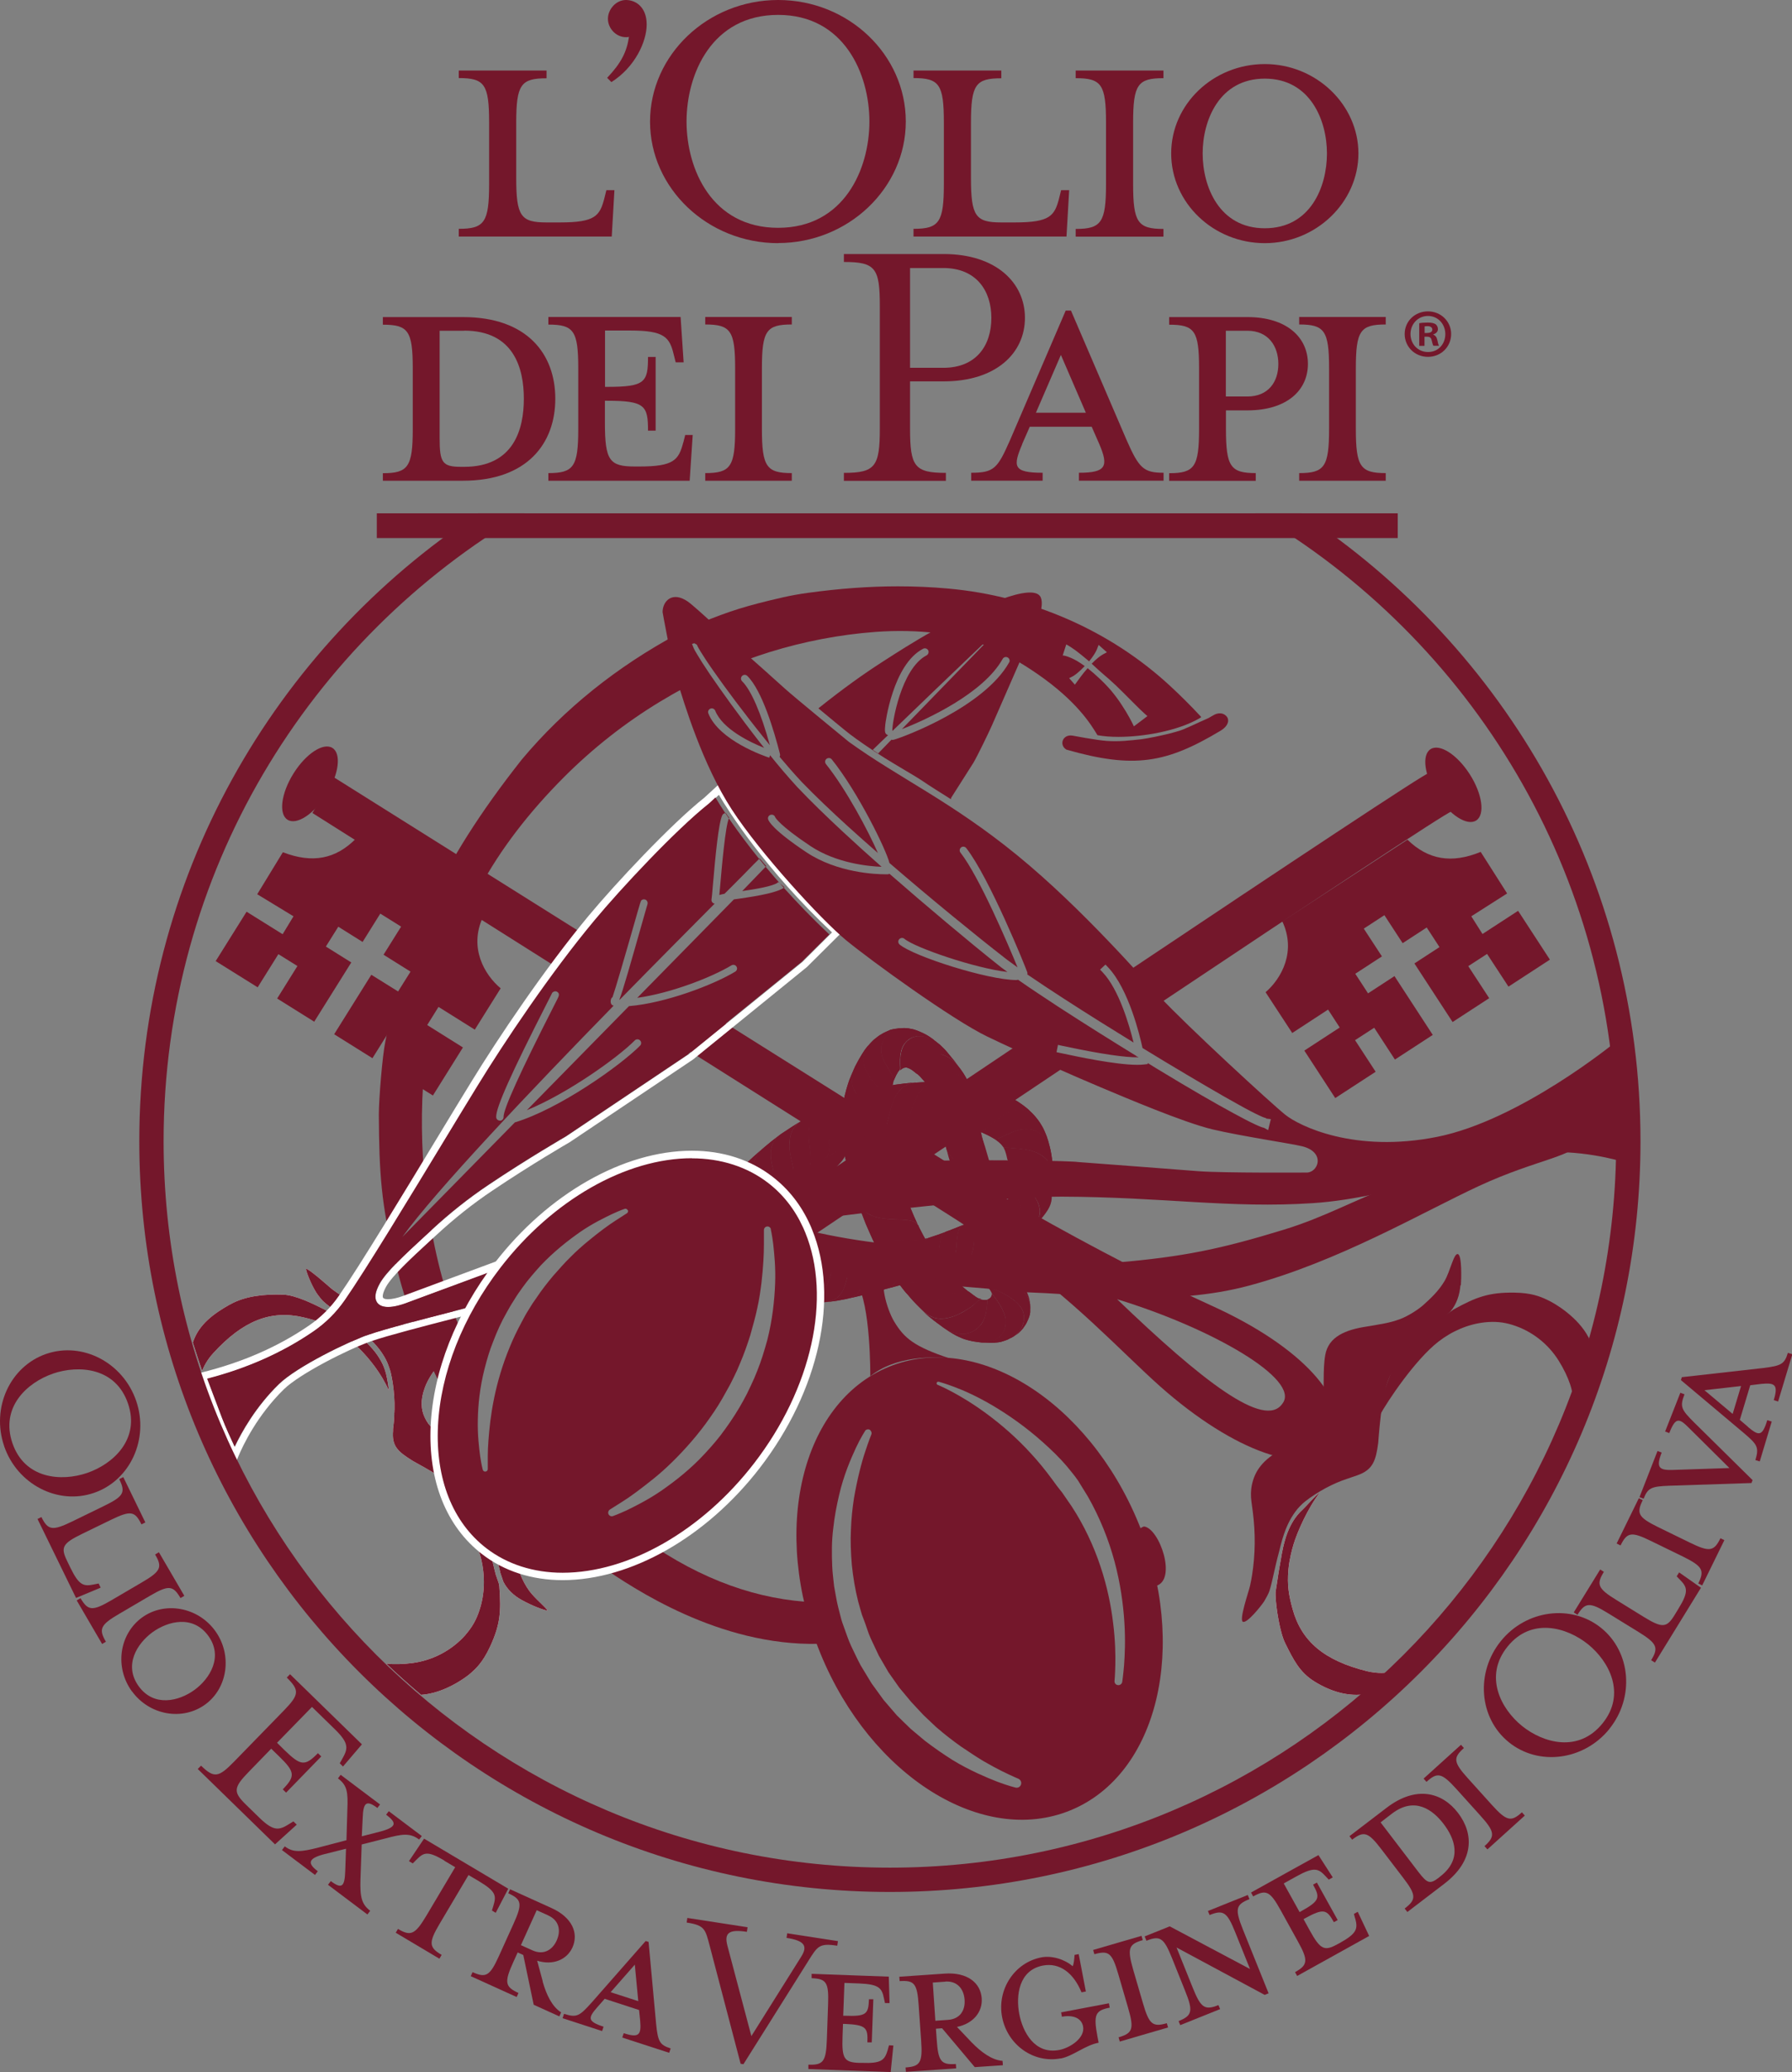 <?xml version="1.0" encoding="UTF-8"?>
<svg id="Livello_1" data-name="Livello 1" xmlns="http://www.w3.org/2000/svg" viewBox="0 0 160.03 185">
  <rect x="0" y="0" width="160.03" height="185" fill="#808080" stroke="none"/>
  <defs>
    <style>
      .cls-1, .cls-2, .cls-3, .cls-4, .cls-5 {
        stroke-width: 0px;
      }

      .cls-1, .cls-4 {
        fill-rule: evenodd;
      }

      .cls-1, .cls-5 {
        fill: #74172b;
      }

      .cls-2 {
        fill: none;
      }

      .cls-3, .cls-4 {
        fill: #fff;
      }
    </style>
  </defs>
  <path class="cls-4" d="M117.38,150.13h0c-1.32-.82-1.87-1.93-2.61-3.42-.48-.97-.83-3.21-.86-4.27,0-.05,0-.1,0-.15,0-.05,0-.1,0-.14.05-.28.09-.58.14-.9.08-.57.18-1.22.32-1.95.02-.12.04-.23.06-.35.01-.08.02-.15.04-.23.29-1.59.69-2.39,1.04-2.96.22-.35.49-.68.81-.97.35-.32,1.1-1.23,1.55-1.54-1.07,1.39-2.02,3.52-2.35,4.63-.14.46-.38,1.35-.46,2.25-.13,1.41.04,2.34.38,3.56.8,2.88,2.85,4.58,6.64,5.52.37.09,1.07.22,1.87.12-.4.43-1.36,1.4-1.86,1.9-1.69.32-3.34-.25-4.71-1.1Z"/>
  <path class="cls-4" d="M41.56,145.97c.58-.66.97-1.33,1.25-2.19.48-1.44.53-3.04.15-4.62-.5-2.05-2.07-4.82-3.09-6.4.02.01.04.03.07.04l.13.08c2.62,1.76,3.42,4.4,4.19,7.67.09.27.18.54.28.81.03.15.05.25.05.27.17,2.25.08,3.39-.77,5.27l-.08.17c-.65,1.39-1.27,1.93-1.67,2.29-.57.51-2.49,1.84-4.47,1.96-1.13-.96-2.15-1.87-3.1-2.78.7.07,1.52.05,2.34-.06,1.84-.25,3.51-1.14,4.73-2.51Z"/>
  <path class="cls-4" d="M20.54,116.47h0c1.35-.77,3.1-.94,4.76-.88,1.08.04,2.65.81,3.6,1.29.04.02.09.05.13.07.05.02.09.05.12.06.22.18.47.36.73.55.46.35.99.74,1.56,1.22.09.08.19.15.28.22.06.05.12.09.18.14,1.26,1.02,1.77,1.75,2.1,2.33.21.36.36.75.47,1.17.11.46.2.98.26,1.52-.71-1.6-1.78-2.88-2.59-3.7-.34-.34-1.01-.98-1.76-1.48-1.18-.78-2.07-1.08-3.31-1.37-2.91-.67-5.38.32-8.02,3.2-.26.28-.71.84-1,1.59-.18-.56-.62-1.86-.83-2.53.52-1.64,1.91-2.61,3.32-3.41Z"/>
  <path class="cls-4" d="M37.7,118.94s.05.03.07.04c.03.02.05.03.08.05.51.37,1.22,1.04,1.54,2.54-.6.72-1.03,1.37-1.31,1.98-.08.17-.14.33-.18.46-.35.98-.32,1.86.06,2.61.23.45.34.58.71.94.73.71,1.76,1.09,3.01,1.11.52,0-.12,4.24.47,4.12l1.95-.91c.24-.39.07-2.99.41-2.82.43.21.83.43,1.17.66,1.09.75,1.3,2.05.68,4.2-.06.21-.11.4-.16.59-.24.89-.39,1.47-.45,2.35-.05.69.08,1.81.29,2.48.25.8.57,1.79,1.22,2.69.25.34.63.72.94,1.02.19.18.6.58.71.75-.31-.02-1.41-.44-2.31-.94-.76-.42-1.31-.97-1.65-1.64h0c-.09-.28-.19-.55-.27-.8-.01-.05-.02-.09-.03-.14-.42-1.79-.95-3.66-1.94-5.24l-.05-.1-.04-.04c-.04-.06-.08-.13-.12-.19-.06-.1-.12-.2-.19-.3-.45-.6-.97-1.12-1.59-1.59-.05-.04-.1-.08-.14-.11-.09-.07-.17-.14-.27-.2l-.19-.12c-.07-.04-.14-.09-.2-.14-.23-.16-.56-.38-.98-.63-.04-.03-.09-.06-.14-.08-.53-.32-1.14-.66-1.86-1.06l-.07-.04c-1.35-.84-1.89-1.32-1.77-2.69v-.16c.04-.26.06-.57.09-.8,0-.02,0-.04,0-.07,0-.02,0-.04,0-.06.01-.12.02-.24.02-.36v-.12s.01-.08.01-.12c0-.07,0-.14.01-.21.02-.77-.04-1.6-.16-2.39-.06-.37-.12-.67-.18-.93-.02-.08-.05-.16-.07-.24l-.04-.11c-.12-.37-.25-.68-.4-.94-.35-.62-.89-1.39-2.21-2.45-.06-.05-.13-.1-.19-.15l-.04-.03c-.08-.06-.15-.12-.23-.19-.24-.2-.49-.4-.79-.63-.26-.2-.5-.38-.73-.55l-.17-.13c-.22-.17-.43-.33-.62-.48-.18-.14-.37-.29-.54-.45-.13-.12-.48-.56-.6-.75-.44-.68-.94-1.91-.93-2.16.14.04.57.3,1.86,1.43.24.21.42.37.53.45.26.19.52.37.8.55,1.56,1.03,3.3,1.84,5.16,2.42.18.06.34.1.5.15l.36.1c.18.05.37.12.6.23.19.08.37.19.56.31Z"/>
  <path class="cls-1" d="M41.56,145.97c.58-.66.97-1.33,1.25-2.19.48-1.44.53-3.04.15-4.62-.5-2.05-2.07-4.82-3.09-6.4.02.01.04.03.07.04l.13.08c2.62,1.76,3.42,4.4,4.19,7.67.09.27.18.54.28.81.03.15.05.25.05.27.17,2.25.08,3.39-.77,5.27l-.08.17c-.65,1.39-1.27,1.93-1.67,2.29-.57.51-2.49,1.84-4.47,1.96-1.13-.96-2.15-1.87-3.1-2.78.7.07,1.52.05,2.34-.06,1.84-.25,3.51-1.14,4.73-2.51Z"/>
  <path class="cls-1" d="M20.54,116.47h0c1.35-.77,3.1-.94,4.76-.88,1.08.04,2.65.81,3.6,1.29.04.02.09.05.13.07.05.02.09.05.12.06.22.18.47.36.73.55.46.35.99.74,1.56,1.22.09.08.19.15.28.22.06.05.12.09.18.14,1.26,1.02,1.77,1.75,2.1,2.33.21.36.36.75.47,1.17.11.46.2.98.26,1.52-.71-1.6-1.78-2.88-2.59-3.7-.34-.34-1.01-.98-1.76-1.48-1.18-.78-2.07-1.08-3.31-1.37-2.91-.67-5.38.32-8.02,3.2-.26.28-.71.84-1,1.59-.18-.56-.62-1.86-.83-2.53.52-1.64,1.91-2.61,3.32-3.41Z"/>
  <path class="cls-1" d="M37.7,118.94s.05.03.07.04c.03.02.05.03.08.05.51.37,1.22,1.04,1.54,2.54-.6.72-1.03,1.37-1.31,1.98-.08.17-.14.33-.18.46-.35.98-.32,1.86.06,2.61.23.45.34.58.71.94.73.71,1.76,1.09,3.01,1.11.52,0-.12,4.24.47,4.12l1.95-.91c.24-.39.07-2.99.41-2.82.43.21.83.43,1.17.66,1.09.75,1.3,2.05.68,4.2-.06.21-.11.4-.16.59-.24.89-.39,1.47-.45,2.35-.05.69.08,1.81.29,2.48.25.8.57,1.79,1.22,2.69.25.34.63.72.94,1.02.19.18.6.58.71.75-.31-.02-1.41-.44-2.31-.94-.76-.42-1.31-.97-1.65-1.64h0c-.09-.28-.19-.55-.27-.8-.01-.05-.02-.09-.03-.14-.42-1.79-.95-3.66-1.94-5.24l-.05-.1-.04-.04c-.04-.06-.08-.13-.12-.19-.06-.1-.12-.2-.19-.3-.45-.6-.97-1.12-1.59-1.59-.05-.04-.1-.08-.14-.11-.09-.07-.17-.14-.27-.2l-.19-.12c-.07-.04-.14-.09-.2-.14-.23-.16-.56-.38-.98-.63-.04-.03-.09-.06-.14-.08-.53-.32-1.14-.66-1.86-1.06l-.07-.04c-1.35-.84-1.89-1.32-1.77-2.69v-.16c.04-.26.06-.57.09-.8,0-.02,0-.04,0-.07,0-.02,0-.04,0-.06.01-.12.02-.24.02-.36v-.12s.01-.08.01-.12c0-.07,0-.14.01-.21.02-.77-.04-1.6-.16-2.39-.06-.37-.12-.67-.18-.93-.02-.08-.05-.16-.07-.24l-.04-.11c-.12-.37-.25-.68-.4-.94-.35-.62-.89-1.39-2.21-2.45-.06-.05-.13-.1-.19-.15l-.04-.03c-.08-.06-.15-.12-.23-.19-.24-.2-.49-.4-.79-.63-.26-.2-.5-.38-.73-.55l-.17-.13c-.22-.17-.43-.33-.62-.48-.18-.14-.37-.29-.54-.45-.13-.12-.48-.56-.6-.75-.44-.68-.94-1.91-.93-2.16.14.04.57.3,1.86,1.43.24.21.42.37.53.45.26.19.52.37.8.55,1.56,1.03,3.3,1.84,5.16,2.42.18.06.34.1.5.15l.36.1c.18.05.37.12.6.23.19.08.37.19.56.31Z"/>
  <path class="cls-1" d="M4.74,122.64c-2.31.79-4.73,2.99-3.63,6.21,1.1,3.2,4.36,3.45,6.67,2.66,2.31-.79,4.75-3,3.65-6.2-1.1-3.22-4.39-3.46-6.7-2.67M.37,129.11c-1.17-3.42.53-7.12,3.76-8.23,3.24-1.11,6.85.77,8.03,4.19,1.17,3.4-.53,7.11-3.77,8.22-3.24,1.11-6.85-.77-8.02-4.17Z"/>
  <path class="cls-1" d="M10.66,132.05l.35-.17,1.97,4.05-.35.17c-.58-1.19-.96-1.26-2.73-.4l-2.55,1.24c-1.77.86-1.95,1.21-1.37,2.4l.3.62c.79,1.63,1.2,1.69,2.13,1.5l.4-.08.18.37-2.2.92-3.44-7.05.35-.17c.58,1.18.98,1.25,2.75.39l2.83-1.38c1.77-.86,1.95-1.21,1.37-2.39"/>
  <path class="cls-1" d="M6.85,142.89l.34-.2c.67,1.14,1.07,1.17,2.77.18l2.71-1.59c1.7-.99,1.85-1.36,1.18-2.49l.34-.2,2.27,3.89-.34.2c-.67-1.14-1.06-1.18-2.75-.19l-2.71,1.59c-1.7.99-1.87,1.37-1.2,2.5l-.34.2-2.27-3.89Z"/>
  <path class="cls-1" d="M18.6,146.05c-1.38-1.89-3.61-1.31-4.98-.32-1.38,1.01-2.6,2.94-1.23,4.83,1.37,1.88,3.59,1.33,4.98.32,1.37-1,2.59-2.96,1.23-4.83M11.78,151.01c-1.55-2.13-1.15-5.09.9-6.59,2.02-1.47,4.98-.95,6.53,1.18,1.55,2.13,1.14,5.11-.88,6.58-2.05,1.49-4.99.96-6.54-1.17Z"/>
  <path class="cls-1" d="M17.95,157.64c1.17,1.14,1.57,1.06,2.94-.34l4.46-4.58c1.37-1.41,1.42-1.8.26-2.94l.29-.3,6.42,6.26-1.69,1.98-.29-.29.2-.35c.52-.92.69-1.38-.6-2.65l-2.08-2.03-3.12,3.2.7.69c1.41,1.37,1.8,1.42,2.95.24l.3.29-3.14,3.23-.3-.29c1.15-1.18,1.09-1.57-.32-2.94l-.71-.69-2,2.06c-1.37,1.41-1.42,1.8-.25,2.94l1.21,1.18c1.3,1.26,1.77,1.09,2.68.52l.34-.21.3.29-1.94,1.76-6.9-6.73.29-.29Z"/>
  <path class="cls-1" d="M28.87,165.57c-1.39.38-1.4.82-.49,1.5l-.25.33-2.95-2.22.25-.33c.74.56,1.43.51,2.99.11l2.52-.66.08-2.72c.07-1.62-.03-2.19-.84-2.8l.24-.32,3.52,2.65-.24.31c-1.01-.76-1.26-.45-1.31.89l-.08,1.64,1.68-.43c1.46-.4,1.45-.78.49-1.5l.24-.31,2.95,2.22-.24.31c-.8-.6-1.49-.51-3-.1l-2.13.54-.11,3.12c-.05,1.61.12,2.23.87,2.8l-.25.33-3.52-2.65.25-.33c.99.74,1.24.51,1.29-.9l.07-1.99-2.03.51Z"/>
  <path class="cls-1" d="M39.69,166.12c-1.55-.92-1.86-.72-2.54-.04l-.29.29-.34-.2,1.35-2.01,7.52,4.47-1.12,2.15-.34-.2.12-.39c.27-.91.3-1.28-1.25-2.21l-.96-.57-2.58,4.35c-1,1.69-.96,2.11.18,2.78l-.2.34-3.9-2.32.2-.34c1.13.67,1.52.52,2.53-1.17l2.58-4.34-.96-.57Z"/>
  <path class="cls-1" d="M48.95,171.01l-1.02-.46-1.41,3.12,1.02.46c1,.46,1.79-.03,2.17-.87.39-.86.25-1.79-.75-2.24M48.46,176.92c.33,1.17.84,2.24,1.65,2.75l-.16.36-2.29-1.04-.93-4.44-.5-.23-.4.88c-.81,1.79-.73,2.19.47,2.74l-.16.36-4.1-1.86.16-.36c1.2.54,1.55.34,2.36-1.45l1.3-2.87c.81-1.79.73-2.18-.47-2.72l.16-.36,3.71,1.68c1.85.84,2.43,2.25,1.86,3.52-.5,1.09-1.73,1.62-3.15,1.18l.5,1.85Z"/>
  <path class="cls-1" d="M72.19,175.07l-5.8,9.23-.25-.04-2.77-10.56c-.39-1.47-.44-1.8-2.05-2.05l.06-.41,5.38.83-.06.41c-1.61-.25-2.04.1-1.74,1.24l2.14,8.07,4.43-7.06c.63-.98.33-1.46-1.29-1.71l.06-.41,4.53.7-.06.41c-1.61-.25-1.76.05-2.57,1.33"/>
  <path class="cls-1" d="M79.28,183l.11-.39.39.02-.24,2.37-7.35-.27v-.39c1.33.05,1.58-.28,1.65-2.24l.11-3.14c.07-1.96-.15-2.29-1.47-2.34v-.39s4.36.16,4.36.16l2.53.09.07,2.36h-.41s-.09-.41-.09-.41c-.18-.91-.42-1.27-2.21-1.34l-1.32-.05-.11,2.93h.12c1.97.08,2.13-.15,2.18-1.47h.39s-.14,3.85-.14,3.85h-.39c.05-1.31-.1-1.57-2.06-1.65h-.12s-.04,1.14-.04,1.14c-.07,1.96.15,2.29,1.47,2.34h.24c1.79.07,2.05-.25,2.33-1.16"/>
  <path class="cls-1" d="M84.42,176.93l-1.12.08.23,3.41,1.12-.08c1.1-.07,1.56-.87,1.49-1.8-.07-.94-.63-1.69-1.73-1.62M86.78,182.36c.85.87,1.8,1.57,2.75,1.64l.03.39-2.51.17-2.92-3.47-.55.04.07.96c.13,1.96.39,2.28,1.71,2.19l.03.39-4.49.31-.03-.39c1.31-.09,1.53-.44,1.39-2.4l-.22-3.14c-.13-1.96-.39-2.26-1.7-2.17l-.03-.39,4.06-.28c2.02-.14,3.21.83,3.3,2.22.08,1.2-.75,2.24-2.21,2.54l1.32,1.39Z"/>
  <path class="cls-1" d="M94.72,183.78c-2.42.46-4.75-1.2-5.23-3.69-.47-2.45,1.1-4.87,3.51-5.33.93-.18,2.07.17,2.79.79.11-.18.15-.69.17-1.01l.37-.07.64,3.34-.39.07c-.71-1.73-1.95-2.67-3.44-2.39-2.16.41-2.43,2.68-2.12,4.31.31,1.64,1.39,3.64,3.56,3.23.97-.18,2.34-1.07,2.14-2.11-.15-.77-.94-1.04-1.89-.86l-.07-.39,4.27-.81.07.39c-1.29.25-1.46.62-1.1,2.55,0,0,.07.37.11.58-1.22.23-2.27,1.19-3.39,1.41"/>
  <path class="cls-1" d="M100,182.28l-.11-.38c1.27-.37,1.4-.75.85-2.64l-.88-3.02c-.55-1.89-.86-2.12-2.13-1.76l-.11-.38,4.32-1.26.11.38c-1.26.37-1.4.73-.86,2.62l.88,3.02c.55,1.89.87,2.14,2.13,1.78l.11.38-4.32,1.26Z"/>
  <path class="cls-1" d="M102.37,173.25l-.15-.36,2.24-.9,7.17,3.81-1.32-3.28c-.73-1.82-1.07-2.03-2.29-1.54l-.15-.36,3.56-1.43.15.37c-1.22.49-1.32.87-.59,2.7l2.3,5.71-.35.14-7.87-4.23,1.44,3.58c.73,1.82,1.08,2.05,2.3,1.56l.15.36-3.56,1.43-.15-.36c1.22-.49,1.32-.89.58-2.71l-1.17-2.92c-.73-1.82-1.07-2.03-2.29-1.54"/>
  <path class="cls-1" d="M121.01,171.27l-.1-.39.34-.19,1.02,2.16-6.43,3.57-.19-.34c1.15-.64,1.2-1.05.24-2.77l-1.52-2.75c-.95-1.72-1.31-1.88-2.46-1.24l-.19-.35,3.8-2.11,2.22-1.23,1.28,1.99-.36.2-.28-.3c-.63-.69-1.02-.87-2.59,0l-1.15.64,1.42,2.56.1-.06c1.72-.95,1.74-1.24,1.1-2.39l.34-.19,1.86,3.35-.34.19c-.63-1.13-.89-1.28-2.61-.33l-.1.06.55,1c.95,1.72,1.31,1.88,2.47,1.24l.21-.11c1.56-.87,1.63-1.28,1.38-2.21"/>
  <path class="cls-1" d="M124.3,161.93c-.09.07-.75.57-1.01.78l3.39,4.44c.78,1.01,1.02,1.1,1.8.5l.12-.1c2.06-1.58,1.27-3.45.32-4.7-.94-1.23-2.56-2.5-4.62-.92M125.45,170.39c1.05-.8,1.03-1.21-.17-2.77l-1.91-2.5c-1.19-1.56-1.57-1.67-2.62-.87l-.24-.31,3.31-2.53c2.65-2.03,4.98-1.39,6.39.46,1.42,1.86,1.44,4.27-1.22,6.31l-3.31,2.53-.24-.31Z"/>
  <path class="cls-1" d="M132.83,165.12l-.26-.29c.98-.88.93-1.29-.39-2.75l-2.11-2.34c-1.32-1.46-1.7-1.54-2.68-.65l-.26-.29,3.34-3.02.26.29c-.98.88-.94,1.27.38,2.73l2.11,2.34c1.32,1.46,1.72,1.55,2.69.67l.26.29-3.34,3.02Z"/>
  <path class="cls-1" d="M135.92,154.1c1.9,1.53,5.05,2.42,7.19-.23,2.13-2.63.6-5.53-1.29-7.06-1.9-1.53-5.07-2.43-7.19.2-2.14,2.64-.6,5.56,1.29,7.09M143.72,154.37c-2.27,2.81-6.32,3.34-8.98,1.18-2.66-2.15-2.99-6.21-.71-9.03,2.26-2.8,6.3-3.32,8.96-1.17,2.66,2.15,2.99,6.21.73,9.01Z"/>
  <path class="cls-1" d="M140.87,144.17l-.33-.21,2.36-3.83.33.21c-.69,1.12-.55,1.49,1.13,2.52l2.41,1.49c1.67,1.03,2.07.99,2.76-.13l.36-.59c.95-1.54.79-1.92.12-2.6l-.28-.29.22-.35,1.95,1.37-4.11,6.68-.34-.21c.69-1.12.53-1.5-1.14-2.53l-2.68-1.65c-1.67-1.03-2.07-.99-2.76.13"/>
  <path class="cls-1" d="M152.01,141.55l-.35-.17c.58-1.18.38-1.54-1.38-2.41l-2.83-1.38c-1.77-.87-2.15-.79-2.73.39l-.35-.17,1.98-4.04.35.17c-.58,1.18-.4,1.53,1.36,2.4l2.83,1.38c1.77.87,2.17.8,2.75-.38l.35.17-1.98,4.04Z"/>
  <path class="cls-1" d="M151.3,127.01l5.21,5.14-.1.26-7.32.24c-1.63.06-1.93.19-2.31,1.16l-.37-.14,1.61-4.12.37.14c-.52,1.34-.24,1.59,1,1.55l5.05-.17-3.59-3.56c-.89-.9-1.21-1.02-1.78.44l-.37-.14,1.36-3.46.37.14c-.44,1.12-.28,1.37.87,2.52"/>
  <path class="cls-1" d="M152.22,124.13l2.51,2.11.75-2.49-3.25.37ZM156.08,127.39c.97.81,1.29.9,1.74-.59l.4.12-1.07,3.56-.39-.12c.35-1.15.17-1.39-1.05-2.43l-5.6-4.71.08-.26,7.28-.82c1.6-.2,1.89-.35,2.19-1.35l.4.12-1.27,4.22-.39-.12c.41-1.36.13-1.58-1.12-1.45l-.98.12-.93,3.09.75.64Z"/>
  <path class="cls-1" d="M56.69,175.41l-2.16,2.46,2.47.8-.31-3.26ZM53.35,179.2c-.83.95-.93,1.27.55,1.75l-.13.39-3.53-1.15.13-.39c1.14.37,1.38.2,2.46-1l4.83-5.5.26.08.67,7.29c.16,1.6.31,1.9,1.3,2.22l-.13.39-4.19-1.36.13-.39c1.35.44,1.58.16,1.47-1.09l-.1-.98-3.07-1-.65.74Z"/>
  <g>
    <path class="cls-1" d="M40.97,6.99v-.69h7.84v.69c-2.29,0-2.71.55-2.71,3.97v4.93c0,3.42.41,3.97,2.71,3.97h1.2c3.15,0,3.56-.58,3.97-2.19l.17-.69h.72l-.24,4.14h-13.66v-.69c2.29,0,2.71-.58,2.71-4.01v-5.48c0-3.42-.41-3.97-2.71-3.97"/>
    <path class="cls-1" d="M56.17,3.29c-.07.03-.21.03-.27.03-.89,0-1.61-.79-1.61-1.64S55.01,0,55.9,0s1.85.65,1.85,2.19c0,1.51-1.03,3.8-3.15,5.14l-.38-.38c1.27-1.34,1.75-2.33,1.95-3.66"/>
    <path class="cls-1" d="M61.31,10.85c0,4.25,2.26,9.49,8.18,9.49,5.89,0,8.15-5.24,8.15-9.49s-2.26-9.52-8.15-9.52c-5.92,0-8.18,5.27-8.18,9.52M69.49,21.71c-6.3,0-11.44-4.9-11.44-10.85S63.19,0,69.49,0s11.4,4.9,11.4,10.85-5.14,10.85-11.4,10.85Z"/>
    <path class="cls-1" d="M81.58,6.99v-.69h7.84v.69c-2.29,0-2.71.55-2.71,3.97v4.93c0,3.42.41,3.97,2.71,3.97h1.2c3.15,0,3.56-.58,3.97-2.19l.17-.69h.72l-.24,4.14h-13.66v-.69c2.29,0,2.71-.58,2.71-4.01v-5.48c0-3.42-.41-3.97-2.71-3.97"/>
    <path class="cls-1" d="M96.06,21.13v-.69c2.29,0,2.71-.58,2.71-4.01v-5.48c0-3.42-.41-3.97-2.71-3.97v-.68h7.84v.68c-2.29,0-2.71.55-2.71,3.97v5.48c0,3.42.41,4.01,2.71,4.01v.69h-7.84Z"/>
    <path class="cls-1" d="M112.95,7.02c-4.07,0-5.55,3.73-5.55,6.68s1.47,6.68,5.55,6.68,5.55-3.7,5.55-6.68-1.51-6.68-5.55-6.68M112.95,21.71c-4.59,0-8.36-3.6-8.36-8.01s3.77-7.98,8.36-7.98,8.36,3.63,8.36,7.98-3.77,8.01-8.36,8.01h0Z"/>
    <path class="cls-1" d="M41.45,29.53h-2.19v9.58c0,2.19.24,2.57,1.92,2.57h.27c4.45,0,5.33-3.38,5.33-6.08s-.88-6.08-5.33-6.08M34.19,42.25c2.26,0,2.67-.57,2.67-3.95v-5.4c0-3.37-.41-3.91-2.67-3.91v-.68h7.16c5.74,0,8.24,3.31,8.24,7.29s-2.5,7.32-8.24,7.32h-7.16v-.68Z"/>
    <path class="cls-1" d="M61.02,39.52l.17-.68h.67l-.27,4.08h-12.62v-.68c2.26,0,2.67-.57,2.67-3.95v-5.4c0-3.37-.41-3.91-2.67-3.91v-.68h11.81l.27,4.05h-.71l-.17-.68c-.37-1.55-.81-2.16-3.88-2.16h-2.26v5.03h.2c3.37,0,3.64-.41,3.64-2.67h.68s0,6.58,0,6.58h-.68c0-2.23-.27-2.67-3.65-2.67h-.2v1.96c0,3.38.41,3.91,2.67,3.91h.41c3.07,0,3.51-.57,3.92-2.16"/>
    <path class="cls-1" d="M62.98,42.92v-.68c2.26,0,2.67-.57,2.67-3.95v-5.4c0-3.37-.41-3.92-2.67-3.92v-.67h7.73v.67c-2.26,0-2.67.54-2.67,3.92v5.4c0,3.38.41,3.95,2.67,3.95v.68h-7.73Z"/>
    <path class="cls-1" d="M88.53,28.38c0-2.43-1.35-4.45-4.29-4.45h-2.97v8.91h2.97c2.94,0,4.29-1.99,4.29-4.45M91.53,28.38c0,3.14-2.57,5.67-7.26,5.67h-3v4.22c0,3.38.4,3.95,3.2,3.95v.71s-9.11,0-9.11,0v-.71c2.8,0,3.21-.57,3.21-3.95v-10.97c0-3.38-.4-3.91-3.21-3.91v-.71h8.91c4.69,0,7.26,2.57,7.26,5.7Z"/>
    <path class="cls-1" d="M94.74,31.69l-2.23,5.16h4.46l-2.23-5.16ZM91.29,39.65c-.84,1.99-.84,2.56,1.82,2.56v.71h-6.38v-.71c2.06,0,2.36-.4,3.48-2.94l4.96-11.54h.47l4.96,11.54c1.11,2.53,1.52,2.94,3.31,2.94v.71h-7.56v-.71c2.43,0,2.67-.57,1.82-2.56l-.68-1.55h-5.53l-.68,1.55Z"/>
    <path class="cls-1" d="M111.39,29.53h-1.92v5.87h1.92c1.89,0,2.77-1.32,2.77-2.9s-.88-2.97-2.77-2.97M112.14,42.25v.68h-7.73v-.68c2.26,0,2.67-.57,2.67-3.95v-5.4c0-3.37-.4-3.91-2.67-3.91v-.68h6.99c3.48,0,5.4,1.79,5.4,4.18s-1.92,4.15-5.4,4.15h-1.92v1.65c0,3.38.41,3.95,2.67,3.95Z"/>
    <path class="cls-1" d="M116.02,42.92v-.68c2.26,0,2.67-.57,2.67-3.95v-5.4c0-3.37-.41-3.92-2.67-3.92v-.67h7.73v.67c-2.26,0-2.67.54-2.67,3.92v5.4c0,3.38.41,3.95,2.67,3.95v.68h-7.73Z"/>
    <path class="cls-5" d="M129.59,29.82c0,1.14-.9,2.04-2.07,2.04s-2.08-.9-2.08-2.04.92-2.02,2.08-2.02,2.07.9,2.07,2.02ZM125.96,29.82c0,.9.66,1.61,1.57,1.61s1.54-.71,1.54-1.6-.65-1.62-1.55-1.62-1.56.73-1.56,1.61ZM127.21,30.88h-.47v-2.02c.18-.04.44-.06.77-.06.38,0,.55.06.7.15.11.09.2.25.2.44,0,.22-.17.39-.42.47v.02c.2.07.31.22.37.49.06.31.1.43.15.5h-.5c-.06-.07-.1-.26-.16-.49-.04-.22-.16-.32-.42-.32h-.22v.81ZM127.22,29.73h.22c.26,0,.47-.09.47-.3,0-.18-.14-.31-.43-.31-.12,0-.21.01-.26.02v.58Z"/>
  </g>
  <path id="NAPPA" class="cls-2" d="M39.68,86.67c.77-2.3,1.83-4.51,3.47-7.29,1.94-3.6,4.57-6.89,7.48-9.79,2.56-2.56,5.4-4.79,8.46-6.64.71-.43,1.43-.84,2.16-1.23,1.09-.58-1.14-5.27,0-5.76.74-.32,4.85,3.53,5.6,3.26.66-.24,1.32-.46,1.99-.67,3.02-.94,6.16-1.54,9.35-1.78,2.15-.16,4.05-.07,5.48.11.26.03.53.07.8.12,1.28.22,4.61-.47,6.15.23.63.28-.28,1.88.04,2.09.12.08.24.14.37.22.48.29.96.6,1.47.95,3.5,2.43,4.72,4.47,5.31,5.46,2.41.52,6.95-.05,9.48-1.52.42-.25.39-.45.17-.69-.9-.97-1.82-1.89-2.77-2.76-5.49-5.07-12.53-8.07-19.96-8.74-3.9-.35-7.87-.27-12.68.39-.73.1-1.46.23-2.18.4-3.48.79-4.91,1.28-7.36,2.28-.69.28-1.38.6-2.04.96-5.84,3.13-10.46,6.96-14.13,11.34-3.05,3.85-6.21,8.45-8.18,12.91-.91,2.16-1.5,3.62-2,5.2l3.54.97Z"/>
  <path id="NAPPA-2" data-name="NAPPA" class="cls-5" d="M95.2,66.92c6.09,1.75,8.98,1.21,13.8-1.68.4-.24.78-.64.65-1.08-.07-.23-.36-.47-.68-.47-.18,0-.35,0-.79.27,0,0-.05.03-.1.06-.09.06-.19.11-.29.15l-.58.26c-.71.34-.93.42-1.49.67-.28.12-.57.2-.86.28-.99.28-2.44.56-2.93.62-1.1.12-2.01.23-3.11.15-.95-.07-3.03-.47-3.03-.47-.89-.15-1.24.82-.57,1.24Z"/>
  <path class="cls-5" d="M36.57,85.48l2.9.79c.76-2.18,1.78-4.32,3.4-7.06,1.81-3.36,4.35-6.68,7.53-9.86,2.57-2.57,5.44-4.82,8.52-6.69.71-.43,1.44-.85,2.18-1.24.32-.17,0-1.65-.18-2.53-.19-.9-.37-1.72-.32-2.33-5.52,2.96-10.23,6.75-14,11.25-3.7,4.68-6.44,9-8.13,12.83-.87,2.07-1.42,3.44-1.88,4.84ZM98.01,65.64c.53.1,1.17.15,1.88.15,2.17,0,5.25-.51,7.23-1.66.08-.05.13-.08.15-.11-.01-.02-.03-.04-.06-.07-.9-.97-1.83-1.89-2.75-2.74-5.32-4.91-12.34-7.99-19.77-8.66-1.52-.14-3-.2-4.51-.2-2.54,0-5.19.19-8.09.59-.72.1-1.45.23-2.16.39-3.41.78-4.81,1.25-7.31,2.26-.19.08-.37.15-.56.24.54.28,1.26.8,2.2,1.49.91.66,2.15,1.57,2.49,1.57.64-.23,1.31-.46,1.98-.67,3.07-.95,6.24-1.56,9.43-1.8,1.88-.14,3.81-.1,5.54.11,3.06.37,5.91,1.54,8.97,3.66,3.42,2.37,4.71,4.4,5.33,5.44ZM102.49,63.92l-1.23.93s-.25-.55-.7-1.3c-.12-.19-.24-.39-.38-.6-.14-.21-.28-.43-.45-.65-.16-.22-.34-.44-.52-.66-.19-.21-.38-.43-.58-.63-.2-.21-.42-.41-.63-.6-.21-.2-.43-.39-.64-.56-.08-.07-.16-.13-.23-.19-.24.27-.46.54-.62.76-.2.27-.33.45-.33.45l-.19.26-.51-.58.29-.15s.04-.02.11-.06c.07-.05.18-.12.3-.22.2-.16.45-.4.69-.65-.25-.18-.49-.34-.71-.47-.37-.21-.7-.34-.92-.41-.11-.04-.2-.05-.26-.06-.06-.01-.07,0-.08,0l.32-.99s.05.02.12.06c.07.04.17.1.29.18.24.15.55.38.91.67.18.15.37.3.57.47.05.04.1.09.15.13.18-.22.34-.44.46-.63.17-.27.25-.48.25-.48l.14-.36.74.66-.34.18s-.2.11-.45.31c-.17.14-.37.32-.57.53.07.07.15.13.22.2.2.19.41.38.63.57.22.19.44.39.67.58.45.4.89.81,1.28,1.21.4.4.77.77,1.09,1.09.63.64,1.09,1.03,1.09,1.03Z"/>
  <path id="NAPPA-3" data-name="NAPPA" class="cls-5" d="M40.64,125.98c-.23-.39-.46-.78-.68-1.18-2.03-3.66-3.62-7.8-4.75-12.46-1.16-4.91-1.35-7.49-1.38-12.81,0-1.37.31-5.24.59-6.59.25-1.22.47-2.26.67-3.17l3.14,3.07c-.07.4-.14.82-.2,1.25-.44,3.75-.43,7.08-.19,10.41.05.77-2.34,5.68-2.26,6.45.12.82,2.7-2.52,2.84-1.73.68,3.9,1.64,7.38,3.06,10.2.24.49.5.95.77,1.4l-1.59,5.16Z"/>
  <path id="NAPPA-4" data-name="NAPPA" class="cls-5" d="M102.22,141.87c.42-.11.82-.22.99-.27,1.94-.5.34-5.14-1.04-5.31,0,0-.89.15-.76,1.6l.82,3.98Z"/>
  <path id="NAPPA-5" data-name="NAPPA" class="cls-5" d="M72.81,143.06c-5.03-.2-10.11-1.95-15.23-5.56l-4.47,2.07c.39.23.78.46,1.19.69,3.39,2.29,11.45,7.33,20.53,6.4l-2.02-3.61Z"/>
  <path id="ciuffo" class="cls-2" d="M103.21,136.69c1.41.3,5.99-8.67,4.52-8.78"/>
  <path id="c" class="cls-2" d="M112.81,131.24c.83.65-7.78,9.42-8.71,9.08"/>
  <path id="c-2" data-name="c" class="cls-2" d="M109.03,129.11c-.75,3.74-3.24,7.04-5.22,8.42"/>
  <path id="c-3" data-name="c" class="cls-2" d="M110.07,129.84c-.11,2.73-2.38,5.58-5.96,8.5"/>
  <path id="c-4" data-name="c" class="cls-2" d="M111.65,130.18c-1.38,3.56-4.01,6.63-7.25,9.02"/>
  <path id="C" class="cls-2" d="M97.18,67.51c-.92.8-.92,1.5-.07,2.51,1.13,1.37,1.45,2.2,1.67,4.04.05.38.04.77-.03,1.15-.19,1.1-.54,1.67-1.46,2.02,0,0-.03.64,1.26.27,1.64-.47,1.46-4.06,1.38-3.58"/>
  <path id="C-2" data-name="C" class="cls-2" d="M98.85,68.18c-.96,1.04-.23,2.1.49,2.81,1.23,1.07,1.73,1.05,2.05,1.81.13.31.21.64.23.97.07,1.06-.32,3-1.49,4.35-.39.47.48-1.43.6-2.62.09-.94.18-1.41-.23-2.71"/>
  <path id="C-3" data-name="C" class="cls-2" d="M101.3,68.54c-.76.19-.98,1.1-.5,2.24.19.44.51.82.89,1.11.31.24.49.46.63.7.31.54.4,1.17.31,1.78-.04.26-.09.58-.17.97-.28,1.38-.9,2.29-1.05,2.53-.15.24.93-.64,1.55-1.65.54-.86.84-1.42.88-2.52.04-1.1-.72-2.48-.32-2.26"/>
  <path id="C-4" data-name="C" class="cls-2" d="M103.24,68.15c1.07,1.12,1.34,1.81,1.75,4.14.07.39.1.79.09,1.18-.02.93.07,1.45-.27,2.38-.21.6-.64,1.09-1.12,1.51-.22.2-.46.32-.98.21"/>
  <path id="C-5" data-name="C" class="cls-2" d="M105.29,68.01c.53-.04,1.52.89,1.67,2.12.05.38-.06,1.48-.09,1.86-.16,1.6.05,2.4.28,3.21.11.4.18.6.41,1.02.06.11.24.33.43.54.3.34.65.63,1.02.88.47.32.33.42-.23.46,0,0-.57-.03-.85-.16h0c-.31-.17-.6-.39-.84-.64-.05-.05-.09-.09-.09-.09-.48-.66-.62-.97-.72-1.87-.04-.39-.22-1.55-.22-1.55-.08-.43-.16-.74-.32-1.55l-.3-2.08"/>
  <path id="C-6" data-name="C" class="cls-2" d="M107.84,71.9c.31-.19-.57,2.16.49,3.6,1.08,1.47,3.85,2.23,3.22,1.43"/>
  <path id="CIUFFO" class="cls-2" d="M105.85,75.43c-.09,1.03.06,1.94.74,2.58"/>
  <path id="CIUFFO-2" data-name="CIUFFO" class="cls-2" d="M105.47,75.46c-.09,1.15-.56,2.03-1.59,2.5"/>
  <path id="CIUFFO-3" data-name="CIUFFO" class="cls-2" d="M99.69,68.38c-.29.82-.24,1.6.11,2.35"/>
  <path id="CIUFFO-4" data-name="CIUFFO" class="cls-2" d="M103.06,72.41l-.16-.05c-.31-.42-.44-.93-.43-1.45.02-.76-.16-1.68-.7-2.25"/>
  <path id="C-7" data-name="C" class="cls-2" d="M106.79,67.24c1.45.86,1.97,2.15,1.98,3.78,0,.41.12,1.07.24,1.46.51,1.73,1.05,2.42,1.87,3.13,1,.85,4.81,1.03,4.17.35-.16-.17-.77-.39-1.36-.57-1.55-.48-2.78-1.72-3.16-3.3-.09-.38-.15-.8-.2-1.25-.01-.13-.02-.26,0-.38.14-2.03-.1-3.69-2.65-4.38"/>
  <path id="CHIAVE" class="cls-5" d="M123.19,126.41c.74-1.36,3.2-5.02,5.26-6.62,1.21-.94,2.65-1.57,4.17-1.73.89-.09,1.63-.02,2.44.23,1.71.53,3.18,1.67,4.13,3.19.91,1.45,1.41,2.97,1.18,3.5-.17.38,1.93-5.26,1.48-5.59-.92-1.76-2.92-3-3.75-3.37-.59-.27-1.35-.59-2.87-.61-2.28-.03-3.42.4-5.43,1.51,0,0-1.46,1-2.71,2-1.41,1.13-1.98,1.99-2.1,2.17-.12.18-.42.55-.42.55l-1.03,2.74c-.24.67-.53,2.4-.34,2.05Z"/>
  <path id="CH" class="cls-5" d="M130.42,114.75c-.07.86-.33,1.66-.88,2.33-.21.2-.43.4-.64.6-2.62,2.01-4.8,3.86-5.35,7.13-.03.16-.05.31-.08.47-.22,1.14-.39,3.49-.39,3.53-.21,1.58-.46,2.42-1.87,2.91-.26.09-.65.23-.93.32-1.21.39-2.61,1.14-3.7,1.99-.35.28-.66.6-.92.96-.46.64-.9,1.45-1.29,2.96-.05.19-.09.38-.14.57-.41,1.49-.58,2.62-.87,3.53-.06.2-.33.7-.46.91-.28.43-1.52,1.98-1.9,1.84-.38-.14.52-2.71.63-3.21.07-.31.13-.63.18-.94.3-1.87.31-3.78.07-5.66-.04-.32-.08-.6-.12-.89-.07-.51-.07-1.03.04-1.54.25-1.17.91-2.25,2.82-3.24.03-.01.06-.03.09-.04l1.8-.72c.15-.06.29-.16.39-.3l1.06-1.43c.11-.15.18-.34.18-.53v-.44s0-.04,0-.06c.14-1.86-.03-3.51.21-4.83.29-1.62,1.79-2.25,3.75-2.54,1.24-.22,1.93-.29,2.91-.65.64-.23,1.57-.8,2.08-1.25.68-.61,1.39-1.27,1.92-2.17.5-.86.82-2.49,1.18-2.39.38.1.31,2.29.27,2.78Z"/>
  <path id="NODO" class="cls-5" d="M81.31,94.91c.9.2,1.33,1.25,1.55,2.41l1.78,4.72c.28.66.47,1.21.63,2.01l2.57,10.41s3.51-.41,3.47-.57c-.49-1.89-1.42-5.07-2.73-9.41-.5-1.65-.7-2.6-1.17-3.57-1.09-2.27-1.58-4.37-1.65-4.57l-.95-1.55-1.72-1.45s-.07-.17-1.2.43c-.98.52-.41,1.23-.41,1.23"/>
  <g>
    <g>
      <path class="cls-5" d="M87.71,101.64c-.13-.55-.99-.64-1.89-.9-.44-.13-.9-.3-1.25-.58-.18-.14-.33-.32-.45-.52-.11-.19-.19-.42-.22-.69l-.19-1.65c.12,1.07,1.01,1.49,1.89,1.79.44.15.87.28,1.21.44.33.15.57.33.61.61,0,0,.06.38.13.75.07.37.16.74.16.74Z"/>
      <path class="cls-5" d="M88.13,103.1c-.17-.54-1.04-.56-1.95-.75-.9-.18-1.86-.54-2.05-1.7,0,0-.07-.44-.12-.88-.05-.41-.1-.82-.1-.82.03.27.11.49.22.69.11.19.27.38.45.52.35.29.81.45,1.25.58.89.26,1.76.35,1.89.9,0,0,.09.37.19.74.1.37.22.73.22.73Z"/>
    </g>
    <g>
      <path class="cls-5" d="M88.13,103.1c-.17-.54-1.04-.56-1.95-.75-.9-.18-1.86-.54-2.05-1.7,0,0-.07-.44-.12-.88-.05-.41-.1-.82-.1-.82.03.27.11.49.22.69.11.19.27.38.45.52.35.29.81.45,1.25.58.89.26,1.76.35,1.89.9,0,0,.09.37.19.74.1.37.22.73.22.73Z"/>
      <path class="cls-5" d="M88.66,104.6c-.11-.29-.38-.43-.74-.51-.36-.08-.81-.09-1.27-.15-.91-.11-1.9-.39-2.18-1.53,0,0-.1-.43-.19-.87-.09-.44-.16-.88-.16-.88.19,1.15,1.15,1.52,2.05,1.7.91.19,1.78.21,1.95.75,0,0,.12.36.25.72.14.39.29.78.29.78Z"/>
    </g>
    <g>
      <path class="cls-5" d="M88.66,104.6c-.11-.29-.38-.43-.74-.51-.36-.08-.81-.09-1.27-.15-.91-.11-1.9-.39-2.18-1.53,0,0-.1-.43-.19-.87-.09-.44-.16-.88-.16-.88.19,1.15,1.15,1.52,2.05,1.7.91.19,1.78.21,1.95.75,0,0,.12.36.25.72.14.39.29.78.29.78Z"/>
      <path class="cls-5" d="M89.23,106.15c-.21-.58-1.1-.56-2.02-.66-.46-.05-.93-.12-1.33-.31-.2-.1-.38-.21-.54-.39-.16-.18-.29-.4-.38-.68,0,0-.14-.42-.26-.85-.12-.43-.22-.86-.22-.86.28,1.14,1.26,1.42,2.18,1.53.46.06.91.07,1.27.15.36.08.64.22.74.51l.57,1.55Z"/>
    </g>
  </g>
  <g>
    <path class="cls-5" d="M74.92,112.7c-.57.12-.68.97-.99,1.85-.15.44-.36.88-.69,1.21-.33.33-.81.56-1.47.52,0,0-.51-.03-1.02-.12-.42-.07-.84-.15-.84-.15.27.05.52.04.74-.01.1-.03.23-.06.35-.11.12-.05.23-.1.33-.17.4-.27.68-.67.9-1.08.44-.82.64-1.66,1.18-1.71,0,0,.37-.04.74-.1.38-.06.76-.14.76-.14Z"/>
    <g>
      <path class="cls-5" d="M74.92,112.7c-.57.12-.68.97-.99,1.85-.15.44-.36.88-.69,1.21-.33.33-.81.56-1.47.52,0,0-.51-.03-1.02-.12-.42-.07-.84-.15-.84-.15.27.05.52.04.74-.01.1-.03.23-.06.35-.11.12-.05.23-.1.33-.17.4-.27.68-.67.9-1.08.44-.82.64-1.66,1.18-1.71,0,0,.37-.04.74-.1.38-.06.76-.14.76-.14Z"/>
      <path class="cls-5" d="M76.5,112.33c-.6.15-.67,1.03-.9,1.93-.22.89-.61,1.86-1.86,1.99,0,0-.48.05-.97.06-.25,0-.5,0-.68,0-.19-.01-.32-.02-.32-.02.66.04,1.14-.18,1.47-.52.33-.33.54-.78.69-1.21.31-.88.42-1.74.99-1.85,0,0,.38-.08.78-.17.4-.1.8-.2.8-.2Z"/>
    </g>
    <g>
      <path class="cls-5" d="M76.5,112.33c-.6.15-.67,1.03-.9,1.93-.22.89-.61,1.86-1.86,1.99,0,0-.48.05-.97.06-.25,0-.5,0-.68,0-.19-.01-.32-.02-.32-.02.66.04,1.14-.18,1.47-.52.33-.33.54-.78.69-1.21.31-.88.42-1.74.99-1.85,0,0,.38-.08.78-.17.4-.1.8-.2.8-.2Z"/>
      <path class="cls-5" d="M78.14,111.91c-.61.16-.69,1.04-.88,1.95-.2.91-.5,1.86-1.66,2.11,0,0-.44.09-.91.17-.46.07-.94.12-.94.12,1.25-.14,1.63-1.1,1.86-1.99.23-.9.3-1.78.9-1.93l1.64-.42Z"/>
    </g>
    <g>
      <path class="cls-5" d="M78.14,111.91c-.61.16-.69,1.04-.88,1.95-.2.91-.5,1.86-1.66,2.11,0,0-.44.09-.91.17-.46.07-.94.12-.94.12,1.25-.14,1.63-1.1,1.86-1.99.23-.9.3-1.78.9-1.93l1.64-.42Z"/>
      <path class="cls-5" d="M79.76,111.47c-1.2.33-.27,3.53-2.43,4.09,0,0-.43.11-.85.21-.43.1-.88.2-.88.2,1.16-.25,1.47-1.2,1.66-2.11.2-.91.27-1.79.88-1.95l1.62-.44Z"/>
    </g>
    <g>
      <path class="cls-5" d="M79.76,111.47c-1.2.33-.27,3.53-2.43,4.09,0,0-.43.11-.85.21-.43.1-.88.2-.88.2,1.16-.25,1.47-1.2,1.66-2.11.2-.91.27-1.79.88-1.95l1.62-.44Z"/>
      <path class="cls-5" d="M81.36,111c-1.19.35-.2,3.54-2.38,4.12l-1.66.43c2.16-.56,1.23-3.76,2.43-4.09,0,0,.4-.11.8-.23l.8-.24Z"/>
    </g>
    <g>
      <path class="cls-5" d="M81.36,111c-1.19.35-.2,3.54-2.38,4.12l-1.66.43c2.16-.56,1.23-3.76,2.43-4.09,0,0,.4-.11.8-.23l.8-.24Z"/>
      <path class="cls-5" d="M82.95,110.5c-.58.19-.61,1.07-.77,1.99-.15.92-.44,1.87-1.53,2.18l-1.67.45c2.17-.58,1.19-3.77,2.38-4.12,0,0,.4-.12.79-.24.39-.13.79-.25.79-.25Z"/>
    </g>
    <g>
      <path class="cls-5" d="M82.95,110.5c-.58.19-.61,1.07-.77,1.99-.15.92-.44,1.87-1.53,2.18l-1.67.45c2.17-.58,1.19-3.77,2.38-4.12,0,0,.4-.12.79-.24.39-.13.79-.25.79-.25Z"/>
      <path class="cls-5" d="M84.5,109.96c-.57.21-.57,1.09-.7,2.01-.13.92-.39,1.89-1.48,2.22,0,0-.42.12-.83.25-.42.12-.83.24-.83.24,1.09-.3,1.37-1.26,1.53-2.18.15-.92.18-1.8.77-1.99,0,0,.39-.13.78-.26.39-.14.77-.28.77-.28Z"/>
    </g>
    <g>
      <path class="cls-5" d="M84.5,109.96c-.57.21-.57,1.09-.7,2.01-.13.92-.39,1.89-1.48,2.22,0,0-.42.12-.83.25-.42.12-.83.24-.83.24,1.09-.3,1.37-1.26,1.53-2.18.15-.92.18-1.8.77-1.99,0,0,.39-.13.78-.26.39-.14.77-.28.77-.28Z"/>
      <path class="cls-5" d="M86.01,109.37c-.55.23-.51,1.11-.61,2.03-.09.92-.33,1.9-1.42,2.26,0,0-.42.13-.83.27-.42.13-.83.26-.83.26,1.09-.33,1.35-1.3,1.48-2.22.13-.92.12-1.8.7-2.01,0,0,.1-.04.24-.09.14-.05.33-.13.52-.2.19-.07.38-.15.52-.21.14-.06.23-.1.23-.1Z"/>
    </g>
    <g>
      <path class="cls-5" d="M86.01,109.37c-.55.23-.51,1.11-.61,2.03-.09.92-.33,1.9-1.42,2.26,0,0-.42.13-.83.27-.42.13-.83.26-.83.26,1.09-.33,1.35-1.3,1.48-2.22.13-.92.12-1.8.7-2.01,0,0,.1-.04.24-.09.14-.05.33-.13.52-.2.19-.07.38-.15.52-.21.14-.06.23-.1.23-.1Z"/>
      <path class="cls-5" d="M87.46,108.71c-.52.26-.43,1.13-.48,2.06-.05.93-.25,1.92-1.33,2.32,0,0-.41.15-.83.3-.42.14-.83.28-.83.28,1.08-.36,1.32-1.34,1.42-2.26.09-.93.05-1.8.61-2.03,0,0,.37-.16.73-.32.36-.16.71-.34.71-.34Z"/>
    </g>
    <g>
      <path class="cls-5" d="M87.46,108.71c-.52.26-.43,1.13-.48,2.06-.05.93-.25,1.92-1.33,2.32,0,0-.41.15-.83.3-.42.14-.83.28-.83.28,1.08-.36,1.32-1.34,1.42-2.26.09-.93.05-1.8.61-2.03,0,0,.37-.16.73-.32.36-.16.71-.34.71-.34Z"/>
      <path class="cls-5" d="M88.81,107.96c-.47.29-.31,1.14-.29,2.08.02.92-.13,1.95-1.21,2.4,0,0-.1.04-.26.11-.15.07-.36.15-.57.23-.21.08-.41.16-.57.22-.16.06-.26.1-.26.1,1.08-.4,1.29-1.4,1.33-2.32.05-.93-.04-1.8.48-2.06,0,0,.09-.04.22-.11.13-.07.3-.16.47-.25.34-.19.66-.39.66-.39Z"/>
    </g>
    <g>
      <path class="cls-5" d="M88.81,107.96c-.47.29-.31,1.14-.29,2.08.02.92-.13,1.95-1.21,2.4,0,0-.1.04-.26.11-.15.07-.36.15-.57.23-.21.08-.41.16-.57.22-.16.06-.26.1-.26.1,1.08-.4,1.29-1.4,1.33-2.32.05-.93-.04-1.8.48-2.06,0,0,.09-.04.22-.11.13-.07.3-.16.47-.25.34-.19.66-.39.66-.39Z"/>
      <path class="cls-5" d="M89.97,107.12c-.2.16-.21.45-.18.8.04.36.14.8.2,1.26.12.91.04,1.97-1.04,2.5,0,0-.41.21-.82.39-.41.19-.82.36-.82.36,1.08-.46,1.23-1.48,1.21-2.4-.02-.93-.18-1.78.29-2.08,0,0,.32-.2.61-.41.15-.11.29-.21.38-.3.1-.08.17-.14.17-.14Z"/>
    </g>
    <g>
      <path class="cls-5" d="M89.97,107.12c-.2.16-.21.45-.18.8.04.36.14.8.2,1.26.12.91.04,1.97-1.04,2.5,0,0-.41.21-.82.39-.41.19-.82.36-.82.36,1.08-.46,1.23-1.48,1.21-2.4-.02-.93-.18-1.78.29-2.08,0,0,.32-.2.61-.41.15-.11.29-.21.38-.3.1-.08.17-.14.17-.14Z"/>
      <path class="cls-5" d="M90.77,106.22c-.2.31.27,1.02.55,1.91.07.22.12.45.15.69.03.23.02.47-.02.71-.09.47-.35.92-.88,1.25,0,0-.4.25-.81.48-.2.11-.41.22-.56.3-.15.08-.26.13-.26.13,1.07-.54,1.16-1.59,1.04-2.5-.06-.46-.15-.9-.2-1.26-.03-.36-.02-.64.18-.8,0,0,.06-.06.15-.14.1-.08.2-.2.31-.31.1-.11.19-.22.25-.31.06-.08.09-.14.09-.14Z"/>
    </g>
    <g>
      <path class="cls-5" d="M90.77,106.22c-.2.31.27,1.02.55,1.91.07.22.12.45.15.69.03.23.02.47-.02.71-.09.47-.35.92-.88,1.25,0,0-.4.25-.81.48-.2.11-.41.22-.56.3-.15.08-.26.13-.26.13,1.07-.54,1.16-1.59,1.04-2.5-.06-.46-.15-.9-.2-1.26-.03-.36-.02-.64.18-.8,0,0,.06-.06.15-.14.1-.08.2-.2.31-.31.1-.11.19-.22.25-.31.06-.08.09-.14.09-.14Z"/>
      <path class="cls-5" d="M91.24,105.01c-.1.3.02.59.25.89.11.16.26.26.41.41.15.15.31.31.44.5.13.18.27.39.35.62.09.22.15.47.15.72,0,.5-.2,1.05-.7,1.49,0,0-.1.08-.24.2-.15.12-.34.27-.54.42-.4.29-.8.54-.8.54.52-.33.79-.78.88-1.25.04-.24.05-.47.02-.71-.03-.24-.08-.47-.15-.69-.28-.89-.75-1.6-.55-1.91,0,0,.04-.05.07-.13.05-.08.08-.18.13-.27.14-.4.28-.81.28-.81Z"/>
    </g>
    <g>
      <path class="cls-5" d="M91.24,105.01c-.1.3.02.59.25.89.11.16.26.26.41.41.15.15.31.31.44.5.13.18.27.39.35.62.09.22.15.47.15.72,0,.5-.2,1.05-.7,1.49,0,0-.1.08-.24.2-.15.12-.34.27-.54.42-.4.29-.8.54-.8.54.52-.33.79-.78.88-1.25.04-.24.05-.47.02-.71-.03-.24-.08-.47-.15-.69-.28-.89-.75-1.6-.55-1.91,0,0,.04-.05.07-.13.05-.08.08-.18.13-.27.14-.4.28-.81.28-.81Z"/>
      <path class="cls-5" d="M91.79,103.4c-.21.6.49,1.15,1.14,1.82.33.33.64.69.83,1.1.05.1.09.21.12.31.02.05.03.11.04.16.01.05,0,.14,0,.22-.02.32-.13.66-.33.99,0,0-.08.12-.2.3-.12.18-.3.39-.48.6-.18.2-.37.39-.51.52-.14.13-.24.22-.24.22.5-.44.71-.99.7-1.49,0-.25-.06-.5-.15-.72-.09-.22-.22-.43-.35-.62-.13-.18-.29-.35-.44-.5-.15-.15-.3-.25-.41-.41-.23-.3-.35-.58-.25-.89l.55-1.61Z"/>
    </g>
  </g>
  <path id="CHIAVE-2" data-name="CHIAVE" class="cls-5" d="M114.51,82.26c1.26,2.66-.04,5.07-1.49,6.33l2.38,3.64,3.2-2.09,1.04,1.6-3.16,2.06,2.76,4.24,3.61-2.35-1.84-2.82,1.71-1.11,1.85,2.84,3.38-2.2-3.42-5.25-2.36,1.54-1.14-1.75,2.38-1.55-1.62-2.48,1.84-1.2,1.63,2.5,2.15-1.4,1.14,1.75-2.24,1.46,3.41,5.23,3.27-2.13-1.87-2.86,1.68-1.09,1.91,2.92,3.7-2.41-2.84-4.36-3.18,2.07-1-1.58,3.2-2.04-2.36-3.71c-2.62,1.07-4.7.7-6.54-1.09"/>
  <path id="CHIAVE-3" data-name="CHIAVE" class="cls-5" d="M67.99,107.64l3.13,3.68s11.42-7.68,24.17-16.21l-4.19-1.96c-13.72,9.2-26.07,17.51-26.07,17.51"/>
  <path id="CHIAVE-4" data-name="CHIAVE" class="cls-5" d="M127.58,69.03c-.14-.11-12.86,8.33-26.79,17.65l2.86,2.85c13.35-8.92,25.77-17.15,25.91-17.04l-1.98-3.46"/>
  <path id="RAMO" class="cls-5" d="M69.68,109.25s4.57,1.32,9.64,1.82c5.06.51,14.52,2.16,20.43,1.65,5.91-.51,9.23-1.19,14.9-2.93,3.63-1.11,6.29-2.65,9.96-4.02,5.85-2.19,16.83-4.16,16.83-4.16-.68,1.69-3.98,1.78-9.39,4.29-5.12,2.38-12.47,6.72-20.49,8.88-6.99,1.88-14.51.8-19.01.64-1.48-.05-2.96-.18-4.42-.37,0,0-5.8-.48-8.9-.77-.72-.07-.1,2.51.62,3.71.9,1.49,1.78,2.24,5.01,3.31-.33-.1-4.55-.54-7.14,1.57,0,0,.05-6.47-1.23-8.34-.59-.86-3.51-.81-5.74-2.02-2.26-1.23.04-1.83-.23-1.92s-.83-1.34-.83-1.34Z"/>
  <path id="C-8" data-name="C" class="cls-5" d="M43.1,81.94c-1.21,2.68.14,5.07,1.61,6.3l-2.31,3.69-3.24-2.03-1.01,1.62,3.19,2-2.68,4.29-3.65-2.28,1.78-2.85-1.73-1.08-1.8,2.88-3.42-2.14,3.32-5.31,2.39,1.49,1.11-1.77-2.41-1.51,1.57-2.51-1.86-1.16-1.58,2.53-2.17-1.36-1.11,1.77,2.27,1.42-3.31,5.29-3.31-2.07,1.81-2.9-1.7-1.06-1.85,2.96-3.75-2.34,2.76-4.41,3.22,2.01.97-1.6-3.24-1.97,2.29-3.75c2.64,1.02,4.72.61,6.52-1.21"/>
  <path class="cls-5" d="M50.2,86.67l-22.3-14.08,1.87-3.22,22.98,14.43-2.55,2.87ZM64.36,91.09l24.32,15.28c1.04.6,1.97,1.07,3.06,1.69,5.78,3.3,12.24,6.61,16.47,8.52,8.15,3.69,12.22,8.44,11.05,11.68-.17.48-.24.61-.53.98-2.04,2.56-8.45.47-15.14-5.47-3.46-3.08-7.95-8-13.76-11.91-2.71-1.83-3.95-2.67-5.26-3.49l-23.66-14.94,3.45-2.34ZM99.76,116c7.57,7.27,13.19,11.66,14.77,9.31,1.65-2.14-6.31-6.73-14.77-9.31Z"/>
  <path id="ramo_2" data-name="ramo 2" class="cls-2" d="M84.82,71.98c.13-.19.26-.39.4-.6l1.98-3.1c.38-.64,1.38-2.69,1.68-3.38l4.19-9.58c.99-2.96-.6-3.3-3.82-2.11-4.64,1.71-8.39,4.16-10.71,5.66-1.91,1.24-4.07,2.87-6.15,4.55,0,0,2.63,2.19,3.15,2.59.52.4,1.92,1.39,3.14,2.15s2.8,1.65,3.35,2.04c.55.39,2.79,1.79,2.79,1.79Z"/>
  <g id="ramo_2-2" data-name="ramo 2">
    <path class="cls-3" d="M21.01,130.75l-.32-.65c-.04-.08-.93-1.87-1.45-3.25-.52-1.38-1.46-3.87-1.46-3.87l-.13-.35.36-.09c3.63-.9,6.86-2.31,9.61-4.21,1.04-.72,1.93-1.6,2.64-2.63,1.87-2.69,5.77-9.14,8.91-14.32,1.08-1.78,2.09-3.45,2.93-4.81,2.38-3.89,6.56-10.11,10.47-14.81,2.4-2.88,7.32-8.15,10.34-10.55,0,0,.42-.39,1.13-1.04l.31-.29.2.37c.03.06,3.31,6.07,10.43,12.71l.25.23-3.17,3.15-10.16,8.25-11.01,7.38c-.05.03-3.41,1.97-6.93,4.34-1.73,1.16-3.4,2.49-4.98,3.95l-.57.52c-1.67,1.54-3.4,3.14-3.93,4.1-.3.55-.34.87-.27.99.05.08.21.13.44.13h0c.34,0,.82-.1,1.33-.29l10.03-3.72-.19.64c-.05.16-1.24,4.01-3.43,4.6-.51.13-1.21.32-2,.52-2.44.63-5.77,1.49-7.25,2-2.07.72-6.39,2.92-7.79,4.29-2.37,2.32-3.64,4.97-4.07,6.01l-.28.67ZM18.52,123.1c.28.73.93,2.46,1.33,3.52.32.85.81,1.89,1.12,2.55.62-1.31,1.87-3.56,3.93-5.57,1.61-1.58,6.18-3.8,8.04-4.44,1.5-.52,4.85-1.38,7.3-2.01.8-.21,1.5-.39,2-.52,1.36-.36,2.32-2.42,2.74-3.5l-8.75,3.24c-.34.13-.99.33-1.56.33h0c-.61,0-.89-.25-1.01-.45-.23-.38-.14-.92.26-1.64.58-1.06,2.27-2.62,4.06-4.27l.57-.52c1.6-1.48,3.3-2.83,5.06-4.01,3.54-2.38,6.92-4.33,6.95-4.35l10.96-7.35,10.13-8.22,2.65-2.64c-6.03-5.69-9.28-10.89-10.1-12.28-.53.49-.83.77-.84.77-3,2.39-7.88,7.61-10.26,10.47-3.89,4.68-8.04,10.86-10.41,14.73-.84,1.37-1.85,3.03-2.93,4.81-3.14,5.19-7.06,11.64-8.94,14.35-.76,1.09-1.7,2.03-2.81,2.79-2.73,1.88-5.91,3.29-9.47,4.21Z"/>
  </g>
  <path id="ramo" class="cls-2" d="M58.6,111.17c-.05-.17,2.41-.64,6.12-1.21.7-.11,2.23-1.59,3-1.7,1.03-.15,1.33,1.07,2.47.92,8.53-1.15,19.5-2.35,24.6-2.34,9.13.03,15.05,1.07,22.45.58,7.4-.49,15.79-3.95,19.74-4.44,3.95-.49,7.91.74,7.91.74-.1-3.7-.3-7.88-.68-10.64,0,0-8.47,6.94-15.87,8.42-7.4,1.48-12.34-.99-13.57-1.97-1.23-.99-8.78-7.92-11.24-10.57-1.31-1.41-6.83-7.81-12.69-12.59-5.89-4.81-10.61-6.94-15.05-10.14,0,0-4.99-4.07-5.71-4.75s-2.69-2.41-3.64-3.25c-.95-.84-4.31-4.04-5.04-4.53-1.4-.95-2.24,0-2.24.95,0,0,.74,4.2,1.29,6.05.62,2.07,2.28,7.56,4.9,11.59,2.53,3.89,7.96,9.8,10.19,11.65,2.24,1.85,9.48,7.1,12.62,8.61s8.01,3.64,10.13,4.53,7.39,3.13,9.96,3.75c2.58.62,7.03,1.27,8.01,1.51,2.17.53,1.44,2.42.34,2.35,0,0-7.22.05-9.57-.12-1.76-.13-7.17-.56-11.03-.84-2.35-.17-12.26-.2-17,.02-.58.03-1.07.16-1.42.1-1.1-.21-13.31,2.16-18.79,3.27-1.41.28-.19,4.05-.19,4.05Z"/>
  <path class="cls-5" d="M58.8,107.12c5.47-1.11,17.68-3.47,18.79-3.27.35.06.83-.07,1.42-.1,4.74-.22,14.65-.19,17-.02,3.86.28,9.27.71,11.03.84,2.35.17,9.57.12,9.57.12,1.11.07,1.83-1.82-.34-2.35-.97-.24-5.43-.9-8.01-1.51-2.58-.62-7.84-2.86-9.96-3.75s-7-3.02-10.13-4.53-10.38-6.77-12.62-8.61c-2.24-1.85-7.66-7.76-10.19-11.65-2.62-4.02-4.28-9.52-4.9-11.59-.55-1.85-1.29-6.05-1.29-6.05,0-.95.84-1.91,2.24-.95.73.5,4.09,3.69,5.04,4.53.95.84,2.91,2.58,3.64,3.25s5.71,4.75,5.71,4.75c4.44,3.21,9.16,5.33,15.05,10.14,5.86,4.79,11.37,11.18,12.69,12.59,2.47,2.65,10.01,9.59,11.24,10.57,1.23.99,6.17,3.45,13.57,1.97,7.4-1.48,15.87-8.42,15.87-8.42.38,2.76.58,6.94.68,10.64,0,0-3.97-1.24-7.91-.74-3.95.49-12.34,3.95-19.74,4.44-7.4.49-13.32-.55-22.45-.58-5.11-.01-16.07,1.19-24.6,2.34-1.14.15-1.44-1.07-2.47-.92-.77.11-2.3,1.59-3,1.7-3.71.57-6.17,1.03-6.12,1.21,0,0-1.21-3.77.19-4.05ZM113.07,99.83s-.09-.02-.15-.04c-.09-.03-.26-.1-.47-.2-.43-.2-1.07-.53-1.87-.98-1.6-.88-3.86-2.21-6.56-3.83-.64-.39-1.3-.79-1.99-1.21-.24-1.12-1.24-5.27-3.08-7.21l-.23-.24-.48.45.23.24c1.46,1.54,2.38,4.72,2.76,6.27-1.98-1.22-4.12-2.55-6.34-3.99-1.03-.67-2.1-1.37-3.15-2.09.02-.06.02-.12,0-.19-.14-.43-3.38-8.44-5.45-11.09-.11-.14-.32-.17-.46-.06-.14.11-.17.32-.06.46,1.69,2.16,4.28,8.25,5.1,10.25-.32-.23-.64-.46-.96-.7-1.62-1.26-3.26-2.58-4.88-3.91-1.9-1.56-3.78-3.14-5.6-4.71-.27-1.14-2.79-6.31-5.15-9.25-.11-.14-.32-.16-.47-.05-.14.11-.17.32-.05.47,1.82,2.27,3.8,6.01,4.64,7.94-.93-.81-1.83-1.61-2.71-2.41-1.45-1.32-2.83-2.63-4.08-3.92-.71-.76-1.37-1.52-1.99-2.26.04-.07.06-.16.03-.24v-.03c-.52-2.03-1.58-5.63-2.91-6.95-.13-.13-.34-.13-.47,0-.13.13-.13.34,0,.47.81.8,1.7,2.86,2.48,5.71-.15-.18-.29-.36-.43-.53-1.97-2.45-3.53-4.56-4.58-6.06-.53-.75-.92-1.35-1.17-1.76-.13-.21-.22-.37-.27-.47-.05-.11-.06-.15-.07-.15l-.22-.13-.21.06.07.18s0,.02.02.05c.01.03.03.09.06.15.06.13.15.3.28.51.25.43.64,1.04,1.16,1.81,1.04,1.52,2.57,3.66,4.51,6.15.11.14.23.28.34.43-1.21-.48-3.71-1.66-4.37-3.32-.07-.17-.26-.25-.43-.18s-.25.26-.18.43c.96,2.41,4.98,3.8,5.44,3.95l.07-.22c.74.92,1.54,1.87,2.42,2.83,1.25,1.32,2.62,2.64,4.07,3.99,1.12,1.04,2.28,2.09,3.47,3.14-1.17-.04-4.05-.32-6.35-1.85-2.81-1.87-3.14-2.56-3.15-2.57-.05-.18-.24-.27-.41-.22-.18.05-.28.24-.22.41.04.14.39.92,3.41,2.93,2.78,1.85,6.23,1.97,7.08,1.97.11,0,.17,0,.19,0,.06,0,.11-.02.15-.05,1.67,1.46,3.39,2.93,5.12,4.38,1.61,1.35,3.23,2.69,4.86,3.98.19.14.37.27.56.41-2.9-.33-8.26-2.17-9.2-2.96-.14-.12-.35-.1-.47.04-.12.14-.1.35.04.47,1.22,1.04,7.87,3.17,10.43,3.17.05,0,.1-.01.14-.03,1.18.83,2.37,1.6,3.53,2.37,2.49,1.62,4.88,3.11,7.06,4.45v.05s.06-.01.06-.01c.04.02.08.05.12.07-1.19.02-3.4-.3-6.58-.98-.14-.03-.24-.05-.3-.06l-.32-.07-.13.65.32.07c.06.01.16.03.29.06,1.22.26,4.68,1,6.6,1,.23,0,.43-.01.61-.03l.33-.04v-.09c.36.23.72.45,1.07.66,2.7,1.64,4.97,2.95,6.6,3.83.81.44,1.46.78,1.92.99.23.11.41.18.56.24.18.06.21.06.22.06l.38.21.24-.98-.42-.05Z"/>
  <g>
    <g>
      <path class="cls-5" d="M83.06,97.16c.12.13.24.2.37.24.14.04.3.05.47.06.36.01.8.02,1.25.13.23.05.46.13.68.24.22.11.43.26.62.44.09.09.18.2.26.31.04.06.08.11.12.18v.02s.02.01.02.01h0s0,0,0,0c-.06.01-.02,0-.03,0h0s.03.05.03.05l.06.09c.15.24.27.53.36.87l.53,2.08c-.17-.68-.5-1.14-.88-1.48-.39-.34-.83-.56-1.26-.75-.21-.09-.42-.18-.61-.26-.1-.04-.19-.09-.28-.13l-.06-.03-.03-.02h0s.02,0-.02,0h0s0,0,0,0h0s-.02-.01-.02-.01c-.04-.02-.09-.04-.13-.07-.17-.09-.31-.19-.43-.3-.11-.12-.2-.24-.25-.39,0,0,0-.02-.02-.07-.02-.04-.03-.11-.06-.17-.03-.06-.06-.15-.09-.22-.03-.08-.08-.15-.12-.22-.04-.07-.09-.14-.14-.21-.05-.07-.1-.13-.15-.19-.1-.12-.18-.21-.18-.21Z"/>
      <path class="cls-5" d="M81.77,95.78c.11.09.24.15.39.17.07.01.15.01.23,0,.08,0,.19.01.29.01.41,0,.86-.09,1.34-.16.24-.03.48-.05.73-.04.25.01.5.05.76.17.26.11.52.3.75.59.12.14.22.3.31.48.09.18.16.37.22.57,0,0,.04.15.1.38.02.11.05.24.08.38.02.14.05.28.08.43,0,0-.06.01-.03,0h0s0,0,0,0h0s0,0,0,0h0s0,.04,0,.04v.05s.04.1.04.1c.02.06.03.13.05.19.03.12.06.24.09.33.05.2.08.33.08.33-.09-.34-.21-.62-.36-.87l-.06-.09-.03-.04h0s.04-.01.03-.01h0s0,0,0,0h0s-.01-.04-.01-.04c-.04-.06-.08-.12-.12-.18-.08-.11-.17-.21-.26-.31-.18-.18-.4-.33-.62-.44-.22-.11-.45-.19-.68-.24-.46-.11-.9-.11-1.25-.13-.18,0-.33-.02-.47-.06-.14-.04-.26-.11-.37-.24,0,0-.08-.09-.2-.23-.13-.15-.31-.35-.49-.55-.05-.05-.09-.1-.14-.16-.04-.04-.07-.08-.1-.11-.06-.06-.12-.12-.18-.17-.11-.1-.19-.16-.19-.16Z"/>
    </g>
    <g>
      <path class="cls-5" d="M81.77,95.78c.11.09.24.15.39.17.07.01.15.01.23,0,.08,0,.19.01.29.01.41,0,.86-.09,1.34-.16.24-.03.48-.05.73-.04.25.01.5.05.76.17.26.11.52.3.75.59.12.14.22.3.31.48.09.18.16.37.22.57,0,0,.04.15.1.38.02.11.05.24.08.38.02.14.05.28.08.43,0,0-.06.01-.03,0h0s0,0,0,0h0s0,0,0,0h0s0,.04,0,.04v.05s.04.1.04.1c.02.06.03.13.05.19.03.12.06.24.09.33.05.2.08.33.08.33-.09-.34-.21-.62-.36-.87l-.06-.09-.03-.04h0s.04-.01.03-.01h0s0,0,0,0h0s-.01-.04-.01-.04c-.04-.06-.08-.12-.12-.18-.08-.11-.17-.21-.26-.31-.18-.18-.4-.33-.62-.44-.22-.11-.45-.19-.68-.24-.46-.11-.9-.11-1.25-.13-.18,0-.33-.02-.47-.06-.14-.04-.26-.11-.37-.24,0,0-.08-.09-.2-.23-.13-.15-.31-.35-.49-.55-.05-.05-.09-.1-.14-.16-.04-.04-.07-.08-.1-.11-.06-.06-.12-.12-.18-.17-.11-.1-.19-.16-.19-.16Z"/>
      <path class="cls-5" d="M81,95.32c.12.02.24-.15.49-.38.24-.23.58-.51,1.05-.67.46-.17.98-.26,1.53-.12.07.02.14.04.21.07.07.03.15.07.2.09.12.05.23.11.35.18.12.07.23.16.35.27.12.11.24.23.36.39,0,0,.09.12.24.31.07.1.16.22.25.36.09.14.18.3.27.46.08.16.16.33.22.48.07.16.11.3.15.42.04.12.07.22.09.29.02.07.03.11.03.11-.06-.2-.13-.39-.22-.57-.09-.18-.19-.34-.31-.48-.23-.28-.49-.48-.75-.59-.26-.12-.51-.16-.76-.17-.25-.01-.49.01-.73.04-.48.06-.93.16-1.34.16-.1,0-.21-.02-.29-.01-.08,0-.16,0-.23,0-.15-.02-.28-.07-.39-.17,0,0-.08-.06-.19-.15-.04-.03-.09-.07-.15-.11-.03-.02-.07-.05-.11-.07-.07-.04-.15-.08-.22-.1-.06-.02-.1-.03-.1-.03Z"/>
    </g>
    <g>
      <path class="cls-5" d="M81,95.32c.12.02.24-.15.49-.38.24-.23.58-.51,1.05-.67.46-.17.98-.26,1.53-.12.07.02.14.04.21.07.07.03.15.07.2.09.12.05.23.11.35.18.12.07.23.16.35.27.12.11.24.23.36.39,0,0,.09.12.24.31.07.1.16.22.25.36.09.14.18.3.27.46.08.16.16.33.22.48.07.16.11.3.15.42.04.12.07.22.09.29.02.07.03.11.03.11-.06-.2-.13-.39-.22-.57-.09-.18-.19-.34-.31-.48-.23-.28-.49-.48-.75-.59-.26-.12-.51-.16-.76-.17-.25-.01-.49.01-.73.04-.48.06-.93.16-1.34.16-.1,0-.21-.02-.29-.01-.08,0-.16,0-.23,0-.15-.02-.28-.07-.39-.17,0,0-.08-.06-.19-.15-.04-.03-.09-.07-.15-.11-.03-.02-.07-.05-.11-.07-.07-.04-.15-.08-.22-.1-.06-.02-.1-.03-.1-.03Z"/>
      <path class="cls-5" d="M80.38,95.55c.07-.07.05-.24.03-.51,0-.14-.01-.28,0-.46,0-.09,0-.17.02-.26,0-.09.02-.19.04-.28.03-.14.06-.28.11-.42.05-.14.12-.26.2-.39.04-.06.09-.12.14-.17.05-.06.1-.11.16-.16.06-.05.12-.09.19-.14.07-.04.14-.09.22-.12.08-.03.16-.06.25-.08.09-.03.18-.03.28-.04.1,0,.2,0,.31,0,.11.01.22.03.34.06.11.03.23.07.36.12.12.06.24.11.37.19.12.08.21.13.31.21.1.07.2.15.29.24,0,0,.12.11.3.29.09.09.19.2.29.32.09.1.18.22.27.33.17.21.34.42.47.57.14.17.23.29.23.29-.12-.16-.24-.28-.36-.39-.12-.11-.23-.19-.35-.27-.12-.07-.23-.13-.35-.18-.05-.02-.13-.06-.2-.09-.07-.03-.14-.05-.21-.07-.55-.14-1.07-.05-1.53.12-.47.16-.81.44-1.05.67-.24.23-.36.4-.49.38-.04,0-.08-.01-.12,0-.04,0-.08,0-.11.02-.01,0-.02,0-.03,0h-.03s-.04.02-.05.03c-.04.01-.07.03-.1.05-.07.04-.13.09-.18.14Z"/>
    </g>
    <g>
      <path class="cls-5" d="M80.38,95.55c.07-.07.05-.24.03-.51,0-.14-.01-.28,0-.46,0-.09,0-.17.02-.26,0-.09.02-.19.04-.28.03-.14.06-.28.11-.42.05-.14.12-.26.2-.39.04-.06.09-.12.14-.17.05-.06.1-.11.16-.16.06-.05.12-.09.19-.14.07-.04.14-.09.22-.12.08-.03.16-.06.25-.08.09-.03.18-.03.28-.04.1,0,.2,0,.31,0,.11.01.22.03.34.06.11.03.23.07.36.12.12.06.24.11.37.19.12.08.21.13.31.21.1.07.2.15.29.24,0,0,.12.11.3.29.09.09.19.2.29.32.09.1.18.22.27.33.17.21.34.42.47.57.14.17.23.29.23.29-.12-.16-.24-.28-.36-.39-.12-.11-.23-.19-.35-.27-.12-.07-.23-.13-.35-.18-.05-.02-.13-.06-.2-.09-.07-.03-.14-.05-.21-.07-.55-.14-1.07-.05-1.53.12-.47.16-.81.44-1.05.67-.24.23-.36.4-.49.38-.04,0-.08-.01-.12,0-.04,0-.08,0-.11.02-.01,0-.02,0-.03,0h-.03s-.04.02-.05.03c-.04.01-.07.03-.1.05-.07.04-.13.09-.18.14Z"/>
      <path class="cls-5" d="M79.71,96.82c.03-.07.06-.16.06-.24,0-.08,0-.16,0-.23-.02-.15-.08-.3-.16-.46-.16-.32-.41-.66-.62-1.07-.1-.2-.2-.42-.25-.66-.05-.24-.07-.51-.02-.78.02-.14.07-.27.12-.41.06-.14.14-.27.24-.4.1-.12.22-.25.37-.36.14-.13.32-.19.5-.28.16-.05.34-.1.53-.12.1,0,.19-.03.3-.02.1,0,.21.01.31.02,0,0,.05,0,.15.03.09.02.23.03.38.08.08.02.16.05.25.08.09.03.18.07.27.11.1.04.19.08.29.13.1.05.2.1.29.15.09.06.19.11.28.17.09.06.18.12.26.18.04.03.08.06.12.09.03.04.07.06.1.09.06.05.11.09.16.13.19.17.31.28.31.28-.09-.09-.19-.17-.29-.24-.1-.08-.19-.13-.31-.21-.12-.07-.25-.13-.37-.19-.12-.05-.24-.09-.36-.12-.11-.03-.23-.05-.34-.06-.11-.02-.21-.01-.31,0-.1,0-.19.01-.28.04-.09.02-.17.05-.25.08-.08.03-.15.07-.22.12-.07.04-.13.09-.19.14-.06.05-.11.11-.16.16-.05.06-.09.11-.14.17-.08.13-.15.25-.2.39-.05.14-.09.29-.11.42-.02.09-.03.19-.04.28,0,.09-.02.18-.02.26,0,.17,0,.32,0,.46.01.27.04.44-.03.51,0,0-.03.03-.07.08-.01.01-.02.03-.03.04-.02.02-.04.05-.06.09-.02.04-.04.07-.06.11-.02.04-.04.08-.07.12-.04.09-.09.18-.13.28-.04.1-.09.19-.12.27-.04.09-.07.16-.09.21-.02.05-.03.08-.03.08Z"/>
    </g>
    <g>
      <path class="cls-5" d="M79.71,96.82c.03-.07.06-.16.06-.24,0-.08,0-.16,0-.23-.02-.15-.08-.3-.16-.46-.16-.32-.41-.66-.62-1.07-.1-.2-.2-.42-.25-.66-.05-.24-.07-.51-.02-.78.02-.14.07-.27.12-.41.06-.14.14-.27.24-.4.1-.12.22-.25.37-.36.14-.13.32-.19.5-.28.16-.05.34-.1.53-.12.1,0,.19-.03.3-.02.1,0,.21.01.31.02,0,0,.05,0,.15.03.09.02.23.03.38.08.08.02.16.05.25.08.09.03.18.07.27.11.1.04.19.08.29.13.1.05.2.1.29.15.09.06.19.11.28.17.09.06.18.12.26.18.04.03.08.06.12.09.03.04.07.06.1.09.06.05.11.09.16.13.19.17.31.28.31.28-.09-.09-.19-.17-.29-.24-.1-.08-.19-.13-.31-.21-.12-.07-.25-.13-.37-.19-.12-.05-.24-.09-.36-.12-.11-.03-.23-.05-.34-.06-.11-.02-.21-.01-.31,0-.1,0-.19.01-.28.04-.09.02-.17.05-.25.08-.08.03-.15.07-.22.12-.07.04-.13.09-.19.14-.06.05-.11.11-.16.16-.05.06-.09.11-.14.17-.08.13-.15.25-.2.39-.05.14-.09.29-.11.42-.02.09-.03.19-.04.28,0,.09-.02.18-.02.26,0,.17,0,.32,0,.46.01.27.04.44-.03.51,0,0-.03.03-.07.08-.01.01-.02.03-.03.04-.02.02-.04.05-.06.09-.02.04-.04.07-.06.11-.02.04-.04.08-.07.12-.04.09-.09.18-.13.28-.04.1-.09.19-.12.27-.04.09-.07.16-.09.21-.02.05-.03.08-.03.08Z"/>
      <path class="cls-5" d="M79.25,98.44c.03-.15-.01-.3-.08-.45-.07-.15-.18-.3-.33-.46-.14-.16-.3-.33-.47-.51-.17-.18-.36-.38-.51-.59-.16-.21-.32-.44-.44-.68-.06-.12-.12-.24-.17-.37-.05-.13-.09-.26-.11-.39-.05-.27-.05-.57.05-.91.02-.08.06-.17.1-.26.04-.09.08-.17.14-.28.15-.21.3-.42.51-.62.07-.07.14-.13.22-.19.07-.06.15-.12.23-.18.08-.05.15-.12.24-.16l.25-.15c.17-.08.34-.17.52-.24l.13-.06.14-.03.14-.03.07-.02h.02s0,0,0,0c0,0,0,0,0,0h0s0,0,0,0h.03s.29-.04.29-.04c.1-.01.19-.01.29-.02.1,0,.19-.01.29,0l.29.02c-.11,0-.21-.02-.31-.02-.1,0-.2.01-.3.02-.19.02-.37.07-.53.12-.18.1-.36.16-.5.28-.14.11-.26.24-.37.36-.1.13-.18.26-.24.4-.06.14-.1.27-.12.41-.05.27-.04.53.02.78.05.24.15.46.25.66.21.41.46.75.62,1.07.08.16.14.31.16.46.01.08.01.16,0,.23,0,.08-.04.16-.06.24,0,0-.04.1-.09.25-.03.07-.07.16-.09.25-.03.09-.06.19-.09.3-.03.1-.05.2-.08.3-.02.1-.05.18-.06.26-.03.16-.05.26-.05.26Z"/>
    </g>
    <g>
      <path class="cls-5" d="M79.25,98.44c.03-.15-.01-.3-.08-.45-.07-.15-.18-.3-.33-.46-.14-.16-.3-.33-.47-.51-.17-.18-.36-.38-.51-.59-.16-.21-.32-.44-.44-.68-.06-.12-.12-.24-.17-.37-.05-.13-.09-.26-.11-.39-.05-.27-.05-.57.05-.91.02-.08.06-.17.1-.26.04-.09.08-.17.14-.28.15-.21.3-.42.51-.62.07-.07.14-.13.22-.19.07-.06.15-.12.23-.18.08-.05.15-.12.24-.16l.25-.15c.17-.08.34-.17.52-.24l.13-.06.14-.03.14-.03.07-.02h.02s0,0,0,0c0,0,0,0,0,0h0s0,0,0,0h.03s.29-.04.29-.04c.1-.01.19-.01.29-.02.1,0,.19-.01.29,0l.29.02c-.11,0-.21-.02-.31-.02-.1,0-.2.01-.3.02-.19.02-.37.07-.53.12-.18.1-.36.16-.5.28-.14.11-.26.24-.37.36-.1.13-.18.26-.24.4-.06.14-.1.27-.12.41-.05.27-.04.53.02.78.05.24.15.46.25.66.21.41.46.75.62,1.07.08.16.14.31.16.46.01.08.01.16,0,.23,0,.08-.04.16-.06.24,0,0-.04.1-.09.25-.03.07-.07.16-.09.25-.03.09-.06.19-.09.3-.03.1-.05.2-.08.3-.02.1-.05.18-.06.26-.03.16-.05.26-.05.26Z"/>
      <path class="cls-5" d="M79.17,100.15c0-.16-.08-.31-.18-.44-.11-.13-.26-.26-.44-.39-.35-.25-.83-.51-1.26-.85-.22-.17-.44-.35-.62-.56-.09-.11-.18-.22-.25-.34-.07-.12-.15-.25-.2-.38-.1-.27-.17-.57-.15-.9.01-.16.03-.34.08-.52.05-.18.12-.36.21-.55,0,0,.02-.03.05-.09.03-.05.07-.13.12-.23.1-.19.25-.46.43-.75.09-.14.18-.29.28-.43.05-.07.1-.13.15-.2.03-.04.06-.08.09-.11.03-.03.06-.06.09-.09.11-.12.2-.23.27-.29.07-.07.11-.11.11-.11-.21.2-.36.41-.51.62-.06.1-.1.19-.14.28-.04.09-.07.18-.1.26-.1.34-.1.64-.05.91.02.14.06.27.11.39.05.13.1.24.17.37.13.25.28.47.44.68.16.21.35.4.51.59.17.18.33.35.47.51.14.16.26.31.33.46.07.15.11.3.08.45v.07s-.03.11-.04.19c0,.08-.02.17-.03.27,0,.1-.01.21-.02.31-.01.11,0,.21,0,.32,0,.1,0,.2,0,.28,0,.16.01.27.01.27Z"/>
    </g>
    <g>
      <path class="cls-5" d="M79.17,100.15c0-.16-.08-.31-.18-.44-.11-.13-.26-.26-.44-.39-.35-.25-.83-.51-1.26-.85-.22-.17-.44-.35-.62-.56-.09-.11-.18-.22-.25-.34-.07-.12-.15-.25-.2-.38-.1-.27-.17-.57-.15-.9.01-.16.03-.34.08-.52.05-.18.12-.36.21-.55,0,0,.02-.03.05-.09.03-.05.07-.13.12-.23.1-.19.25-.46.43-.75.09-.14.18-.29.28-.43.05-.07.1-.13.15-.2.03-.04.06-.08.09-.11.03-.03.06-.06.09-.09.11-.12.2-.23.27-.29.07-.07.11-.11.11-.11-.21.2-.36.41-.51.62-.06.1-.1.19-.14.28-.04.09-.07.18-.1.26-.1.34-.1.64-.05.91.02.14.06.27.11.39.05.13.1.24.17.37.13.25.28.47.44.68.16.21.35.4.51.59.17.18.33.35.47.51.14.16.26.31.33.46.07.15.11.3.08.45v.07s-.03.11-.04.19c0,.08-.02.17-.03.27,0,.1-.01.21-.02.31-.01.11,0,.21,0,.32,0,.1,0,.2,0,.28,0,.16.01.27.01.27Z"/>
      <path class="cls-5" d="M79.4,101.94c-.04-.17-.13-.31-.26-.42-.13-.12-.31-.22-.51-.31-.2-.09-.44-.18-.69-.28-.25-.1-.5-.2-.76-.31-.26-.12-.52-.25-.75-.42-.23-.17-.46-.36-.62-.6-.08-.12-.16-.25-.23-.39-.07-.14-.11-.29-.14-.45-.03-.16-.05-.33-.04-.52,0-.18.02-.38.08-.58l.1-.39c.03-.12.07-.25.12-.4.05-.14.09-.3.15-.45.06-.15.12-.3.18-.44.05-.14.12-.27.17-.38.1-.22.17-.36.17-.36-.09.19-.16.37-.21.55-.05.18-.07.35-.08.52-.03.33.05.63.15.9.05.13.12.26.2.38.08.12.16.23.25.34.18.21.4.4.62.56.43.33.91.6,1.26.85.18.13.33.25.44.39.1.13.18.28.18.44,0,0,0,.03,0,.08,0,.05,0,.12.01.2,0,.08.01.18.02.28,0,.1.03.22.04.33.02.22.07.45.1.62.03.17.06.28.06.28Z"/>
    </g>
    <g>
      <path class="cls-5" d="M79.4,101.94c-.04-.17-.13-.31-.26-.42-.13-.12-.31-.22-.51-.31-.2-.09-.44-.18-.69-.28-.25-.1-.5-.2-.76-.31-.26-.12-.52-.25-.75-.42-.23-.17-.46-.36-.62-.6-.08-.12-.16-.25-.23-.39-.07-.14-.11-.29-.14-.45-.03-.16-.05-.33-.04-.52,0-.18.02-.38.08-.58l.1-.39c.03-.12.07-.25.12-.4.05-.14.09-.3.15-.45.06-.15.12-.3.18-.44.05-.14.12-.27.17-.38.1-.22.17-.36.17-.36-.09.19-.16.37-.21.55-.05.18-.07.35-.08.52-.03.33.05.63.15.9.05.13.12.26.2.38.08.12.16.23.25.34.18.21.4.4.62.56.43.33.91.6,1.26.85.18.13.33.25.44.39.1.13.18.28.18.44,0,0,0,.03,0,.08,0,.05,0,.12.01.2,0,.08.01.18.02.28,0,.1.03.22.04.33.02.22.07.45.1.62.03.17.06.28.06.28Z"/>
      <path class="cls-5" d="M79.88,103.78c-.11-.35-.43-.53-.87-.67-.44-.14-.99-.23-1.56-.38-.28-.08-.56-.17-.82-.29-.27-.12-.52-.27-.73-.47-.22-.19-.4-.43-.53-.73-.07-.15-.12-.31-.15-.48-.03-.18-.06-.36-.05-.57,0,0,0-.16.01-.39,0-.12.02-.26.03-.41.01-.15.02-.31.05-.47.02-.16.04-.32.06-.47.03-.15.05-.29.08-.41.02-.12.04-.22.06-.29.02-.07.03-.11.03-.11-.05.2-.07.4-.08.58-.01.18.01.36.04.52.03.16.07.31.14.45.06.14.14.27.23.39.17.24.39.43.62.6.23.17.49.3.75.42.26.12.51.22.76.31.25.1.48.18.69.28.2.09.38.19.51.31.13.12.22.25.26.42,0,0,.02.11.06.28.04.17.09.4.16.63.12.46.27.92.27.92Z"/>
    </g>
    <g>
      <path class="cls-5" d="M79.88,103.78c-.11-.35-.43-.53-.87-.67-.44-.14-.99-.23-1.56-.38-.28-.08-.56-.17-.82-.29-.27-.12-.52-.27-.73-.47-.22-.19-.4-.43-.53-.73-.07-.15-.12-.31-.15-.48-.03-.18-.06-.36-.05-.57,0,0,0-.16.01-.39,0-.12.02-.26.03-.41.01-.15.02-.31.05-.47.02-.16.04-.32.06-.47.03-.15.05-.29.08-.41.02-.12.04-.22.06-.29.02-.07.03-.11.03-.11-.05.2-.07.4-.08.58-.01.18.01.36.04.52.03.16.07.31.14.45.06.14.14.27.23.39.17.24.39.43.62.6.23.17.49.3.75.42.26.12.51.22.76.31.25.1.48.18.69.28.2.09.38.19.51.31.13.12.22.25.26.42,0,0,.02.11.06.28.04.17.09.4.16.63.12.46.27.92.27.92Z"/>
      <path class="cls-5" d="M80.53,105.73c-.25-.73-1.38-.75-2.54-.93-.58-.09-1.17-.23-1.66-.55-.25-.16-.46-.37-.63-.62-.17-.26-.3-.58-.36-.97,0,0-.03-.15-.05-.38-.02-.23-.07-.53-.08-.84,0-.15-.02-.31-.03-.45,0-.15,0-.28,0-.4,0-.23,0-.39,0-.39,0,.21.02.39.05.57.03.18.08.34.15.48.13.3.31.54.53.73.21.2.47.35.73.47.27.12.54.21.82.29.56.15,1.11.24,1.56.38.44.14.77.32.87.67,0,0,.16.48.32.96.17.49.34.99.34.99Z"/>
    </g>
    <g>
      <path class="cls-5" d="M80.53,105.73c-.25-.73-1.38-.75-2.54-.93-.58-.09-1.17-.23-1.66-.55-.25-.16-.46-.37-.63-.62-.17-.26-.3-.58-.36-.97,0,0-.03-.15-.05-.38-.02-.23-.07-.53-.08-.84,0-.15-.02-.31-.03-.45,0-.15,0-.28,0-.4,0-.23,0-.39,0-.39,0,.21.02.39.05.57.03.18.08.34.15.48.13.3.31.54.53.73.21.2.47.35.73.47.27.12.54.21.82.29.56.15,1.11.24,1.56.38.44.14.77.32.87.67,0,0,.16.48.32.96.17.49.34.99.34.99Z"/>
      <path class="cls-5" d="M81.24,107.64c-.14-.35-.48-.51-.94-.61-.46-.1-1.04-.12-1.62-.2-.59-.07-1.19-.19-1.69-.46-.25-.13-.48-.31-.67-.53-.1-.11-.18-.23-.26-.38-.08-.15-.14-.31-.19-.5,0,0-.04-.14-.1-.35-.06-.21-.13-.5-.19-.79-.07-.29-.12-.59-.16-.81-.04-.22-.06-.37-.06-.37.06.39.19.71.36.97.18.26.39.47.63.62.49.32,1.08.46,1.66.55,1.16.18,2.29.2,2.54.93,0,0,.17.49.35.97.17.48.36.94.36.94Z"/>
    </g>
    <g>
      <path class="cls-5" d="M81.24,107.64c-.14-.35-.48-.51-.94-.61-.46-.1-1.04-.12-1.62-.2-.59-.07-1.19-.19-1.69-.46-.25-.13-.48-.31-.67-.53-.1-.11-.18-.23-.26-.38-.08-.15-.14-.31-.19-.5,0,0-.04-.14-.1-.35-.06-.21-.13-.5-.19-.79-.07-.29-.12-.59-.16-.81-.04-.22-.06-.37-.06-.37.06.39.19.71.36.97.18.26.39.47.63.62.49.32,1.08.46,1.66.55,1.16.18,2.29.2,2.54.93,0,0,.17.49.35.97.17.48.36.94.36.94Z"/>
      <path class="cls-5" d="M82.03,109.45c-.08-.16-.2-.28-.37-.36-.17-.08-.37-.13-.6-.16-.46-.06-1.03-.05-1.62-.09-.59-.04-1.2-.12-1.72-.38-.53-.25-.96-.67-1.19-1.36,0,0-.18-.53-.34-1.05-.08-.26-.16-.51-.23-.73-.06-.21-.1-.35-.1-.35.05.18.12.35.19.5.08.14.16.27.26.38.19.22.42.4.67.53.51.27,1.11.38,1.69.46.59.07,1.16.1,1.62.2.46.1.8.26.94.61,0,0,.18.47.38.92.1.23.2.45.28.62.08.17.13.28.13.28Z"/>
    </g>
    <g>
      <path class="cls-5" d="M82.03,109.45c-.08-.16-.2-.28-.37-.36-.17-.08-.37-.13-.6-.16-.46-.06-1.03-.05-1.62-.09-.59-.04-1.2-.12-1.72-.38-.53-.25-.96-.67-1.19-1.36,0,0-.18-.53-.34-1.05-.08-.26-.16-.51-.23-.73-.06-.21-.1-.35-.1-.35.05.18.12.35.19.5.08.14.16.27.26.38.19.22.42.4.67.53.51.27,1.11.38,1.69.46.59.07,1.16.1,1.62.2.46.1.8.26.94.61,0,0,.18.47.38.92.1.23.2.45.28.62.08.17.13.28.13.28Z"/>
      <path class="cls-5" d="M82.95,111.15c-.09-.15-.23-.26-.4-.32-.17-.06-.37-.09-.6-.1-.46-.02-1.02.04-1.61.06-.59.01-1.2-.03-1.74-.25-.54-.22-1.02-.63-1.3-1.31,0,0-.21-.53-.41-1.06-.19-.53-.37-1.06-.37-1.06.23.68.67,1.11,1.19,1.36.52.25,1.13.34,1.72.38.59.04,1.16.03,1.62.09.23.03.43.08.6.16.17.08.29.2.37.36,0,0,.21.44.44.86.23.43.48.84.48.84Z"/>
    </g>
    <g>
      <path class="cls-5" d="M82.95,111.15c-.09-.15-.23-.26-.4-.32-.17-.06-.37-.09-.6-.1-.46-.02-1.02.04-1.61.06-.59.01-1.2-.03-1.74-.25-.54-.22-1.02-.63-1.3-1.31,0,0-.21-.53-.41-1.06-.19-.53-.37-1.06-.37-1.06.23.68.67,1.11,1.19,1.36.52.25,1.13.34,1.72.38.59.04,1.16.03,1.62.09.23.03.43.08.6.16.17.08.29.2.37.36,0,0,.21.44.44.86.23.43.48.84.48.84Z"/>
      <path class="cls-5" d="M84.03,112.75c-.43-.58-1.45-.27-2.61-.13-.58.07-1.19.09-1.75-.09-.28-.08-.55-.22-.79-.42-.24-.2-.46-.46-.63-.8,0,0-.27-.52-.5-1.05-.12-.26-.23-.53-.32-.73-.08-.2-.13-.33-.13-.33.28.69.75,1.09,1.3,1.31.54.22,1.16.26,1.74.25.59-.01,1.15-.07,1.61-.06.23,0,.43.04.6.1.17.06.3.17.4.32,0,0,.06.1.16.26.09.15.23.35.36.56.28.41.56.8.56.8Z"/>
    </g>
    <g>
      <path class="cls-5" d="M84.03,112.75c-.43-.58-1.45-.27-2.61-.13-.58.07-1.19.09-1.75-.09-.28-.08-.55-.22-.79-.42-.24-.2-.46-.46-.63-.8,0,0-.27-.52-.5-1.05-.12-.26-.23-.53-.32-.73-.08-.2-.13-.33-.13-.33.28.69.75,1.09,1.3,1.31.54.22,1.16.26,1.74.25.59-.01,1.15-.07,1.61-.06.23,0,.43.04.6.1.17.06.3.17.4.32,0,0,.06.1.16.26.09.15.23.35.36.56.28.41.56.8.56.8Z"/>
      <path class="cls-5" d="M85.22,114.18c-.23-.24-.58-.26-1.02-.18-.44.07-.96.24-1.52.36-.56.12-1.16.19-1.73.07-.28-.06-.56-.16-.82-.33-.26-.17-.51-.41-.71-.73,0,0-.32-.5-.61-1.01-.15-.25-.28-.51-.39-.71-.1-.2-.17-.33-.17-.33.17.34.39.6.63.8.25.2.51.33.79.42.56.17,1.17.15,1.75.09,1.16-.14,2.18-.45,2.61.13,0,0,.29.39.58.75.3.36.61.68.61.68Z"/>
    </g>
    <g>
      <path class="cls-5" d="M85.22,114.18c-.23-.24-.58-.26-1.02-.18-.44.07-.96.24-1.52.36-.56.12-1.16.19-1.73.07-.28-.06-.56-.16-.82-.33-.26-.17-.51-.41-.71-.73,0,0-.32-.5-.61-1.01-.15-.25-.28-.51-.39-.71-.1-.2-.17-.33-.17-.33.17.34.39.6.63.8.25.2.51.33.79.42.56.17,1.17.15,1.75.09,1.16-.14,2.18-.45,2.61.13,0,0,.29.39.58.75.3.36.61.68.61.68Z"/>
      <path class="cls-5" d="M86.61,115.42c-.27-.22-.64-.2-1.06-.07-.21.06-.42.17-.66.27-.23.1-.49.21-.75.31-.53.19-1.11.34-1.7.27-.58-.06-1.18-.33-1.66-.93,0,0-.37-.46-.71-.93-.17-.24-.34-.48-.46-.67-.12-.18-.2-.31-.2-.31.21.32.45.56.71.73.26.17.54.27.82.33.57.12,1.17.04,1.73-.07.56-.12,1.09-.28,1.52-.36.44-.07.79-.06,1.02.18,0,0,.31.33.63.61.1.08.19.16.28.24.09.07.17.14.24.2.14.11.23.19.23.19Z"/>
    </g>
    <g>
      <path class="cls-5" d="M86.61,115.42c-.27-.22-.64-.2-1.06-.07-.21.06-.42.17-.66.27-.23.1-.49.21-.75.31-.53.19-1.11.34-1.7.27-.58-.06-1.18-.33-1.66-.93,0,0-.37-.46-.71-.93-.17-.24-.34-.48-.46-.67-.12-.18-.2-.31-.2-.31.21.32.45.56.71.73.26.17.54.27.82.33.57.12,1.17.04,1.73-.07.56-.12,1.09-.28,1.52-.36.44-.07.79-.06,1.02.18,0,0,.31.33.63.61.1.08.19.16.28.24.09.07.17.14.24.2.14.11.23.19.23.19Z"/>
      <path class="cls-5" d="M87.58,115.99s-.07,0-.1.02c-.02.01-.04.03-.06.04-.02.02-.04.03-.07.06-.08.07-.17.17-.29.28-.06.05-.12.11-.19.17-.07.06-.16.12-.24.17-.34.23-.76.48-1.21.68-.45.19-.94.32-1.44.31-.12,0-.25-.01-.37-.04-.13-.02-.27-.07-.4-.13-.27-.11-.54-.29-.8-.53,0,0-.45-.43-.86-.87-.41-.45-.77-.91-.77-.91.48.6,1.07.87,1.66.93.59.06,1.17-.08,1.7-.27.26-.1.52-.21.75-.31.24-.1.45-.21.66-.27.42-.13.79-.14,1.06.07.18.14.35.27.51.38l.11.07s.04.02.06.04c.04.02.08.03.12.05,0,0,.01,0,.02,0h.02s.04.02.04.02l.09.02Z"/>
    </g>
    <g>
      <path class="cls-5" d="M87.58,115.99s-.07,0-.1.02c-.02.01-.04.03-.06.04-.02.02-.04.03-.07.06-.08.07-.17.17-.29.28-.06.05-.12.11-.19.17-.07.06-.16.12-.24.17-.34.23-.76.48-1.21.68-.45.19-.94.32-1.44.31-.12,0-.25-.01-.37-.04-.13-.02-.27-.07-.4-.13-.27-.11-.54-.29-.8-.53,0,0-.45-.43-.86-.87-.41-.45-.77-.91-.77-.91.48.6,1.07.87,1.66.93.59.06,1.17-.08,1.7-.27.26-.1.52-.21.75-.31.24-.1.45-.21.66-.27.42-.13.79-.14,1.06.07.18.14.35.27.51.38l.11.07s.04.02.06.04c.04.02.08.03.12.05,0,0,.01,0,.02,0h.02s.04.02.04.02l.09.02Z"/>
      <path class="cls-5" d="M88.26,115.98c-.09.04-.09.2-.11.44-.02.24-.04.56-.13.9-.04.17-.1.35-.18.52-.08.18-.18.34-.3.49-.13.15-.28.29-.47.42-.09.06-.19.12-.31.17-.11.05-.23.1-.36.12-.17.04-.34.06-.53.05-.1,0-.19-.02-.29-.03-.1-.02-.19-.03-.28-.05-.36-.08-.69-.23-1.01-.45,0,0-.12-.09-.3-.22-.09-.06-.19-.14-.3-.22-.11-.08-.22-.17-.33-.25-.51-.39-.96-.82-.96-.82.26.24.53.41.8.53.14.06.28.1.4.13.12.02.25.03.37.04.5.01.99-.12,1.44-.31.45-.19.86-.44,1.21-.68.08-.06.17-.11.24-.17.07-.06.13-.12.19-.17.12-.11.21-.21.29-.28.02-.03.05-.04.07-.06.02-.02.04-.03.06-.04.04-.02.07-.03.1-.02,0,0,.17.04.34.05.09,0,.17,0,.24-.02.06-.02.1-.04.1-.04Z"/>
    </g>
    <g>
      <path class="cls-5" d="M88.26,115.98c-.09.04-.09.2-.11.44-.02.24-.04.56-.13.9-.04.17-.1.35-.18.52-.08.18-.18.34-.3.49-.13.15-.28.29-.47.42-.09.06-.19.12-.31.17-.11.05-.23.1-.36.12-.17.04-.34.06-.53.05-.1,0-.19-.02-.29-.03-.1-.02-.19-.03-.28-.05-.36-.08-.69-.23-1.01-.45,0,0-.12-.09-.3-.22-.09-.06-.19-.14-.3-.22-.11-.08-.22-.17-.33-.25-.51-.39-.96-.82-.96-.82.26.24.53.41.8.53.14.06.28.1.4.13.12.02.25.03.37.04.5.01.99-.12,1.44-.31.45-.19.86-.44,1.21-.68.08-.06.17-.11.24-.17.07-.06.13-.12.19-.17.12-.11.21-.21.29-.28.02-.03.05-.04.07-.06.02-.02.04-.03.06-.04.04-.02.07-.03.1-.02,0,0,.17.04.34.05.09,0,.17,0,.24-.02.06-.02.1-.04.1-.04Z"/>
      <path class="cls-5" d="M88.54,115.42c.05.12.24.34.51.72.26.38.58.91.73,1.51.02.08.02.13.03.2,0,.06,0,.13,0,.19,0,.13-.02.26-.04.4-.03.13-.07.26-.13.4-.06.14-.14.25-.24.37-.1.12-.22.23-.36.31-.14.09-.31.16-.5.22-.19.05-.41.08-.65.1-.24.03-.5,0-.78-.05-.07-.01-.15-.02-.22-.03l-.22-.05c-.14-.04-.29-.06-.43-.11-.21-.06-.41-.15-.61-.24-.05-.02-.1-.05-.15-.07-.05-.02-.1-.05-.14-.07l-.23-.13c-.3-.17-.56-.35-.81-.52.32.22.65.37,1.01.45.09.02.17.03.28.05.1.01.2.03.29.03.19,0,.37,0,.53-.05.13-.03.25-.07.36-.12.11-.05.21-.11.31-.17.19-.13.34-.27.47-.42.13-.15.23-.31.3-.49.08-.17.13-.35.18-.52.08-.34.11-.66.13-.9.02-.24.02-.4.11-.44,0,0,.04-.02.09-.05.05-.03.12-.1.16-.18.04-.08.07-.16.06-.23,0-.06-.03-.1-.03-.1Z"/>
    </g>
    <g>
      <path class="cls-5" d="M88.54,115.42c.05.12.24.34.51.72.26.38.58.91.73,1.51.02.08.02.13.03.2,0,.06,0,.13,0,.19,0,.13-.02.26-.04.4-.03.13-.07.26-.13.4-.06.14-.14.25-.24.37-.1.12-.22.23-.36.31-.14.09-.31.16-.5.22-.19.05-.41.08-.65.1-.24.03-.5,0-.78-.05-.07-.01-.15-.02-.22-.03l-.22-.05c-.14-.04-.29-.06-.43-.11-.21-.06-.41-.15-.61-.24-.05-.02-.1-.05-.15-.07-.05-.02-.1-.05-.14-.07l-.23-.13c-.3-.17-.56-.35-.81-.52.32.22.65.37,1.01.45.09.02.17.03.28.05.1.01.2.03.29.03.19,0,.37,0,.53-.05.13-.03.25-.07.36-.12.11-.05.21-.11.31-.17.19-.13.34-.27.47-.42.13-.15.23-.31.3-.49.08-.17.13-.35.18-.52.08-.34.11-.66.13-.9.02-.24.02-.4.11-.44,0,0,.04-.02.09-.05.05-.03.12-.1.16-.18.04-.08.07-.16.06-.23,0-.06-.03-.1-.03-.1Z"/>
      <path class="cls-5" d="M88.15,114.85c.08.09.28.13.61.26.33.12.8.32,1.33.66.14.09.29.19.43.3.14.11.27.22.39.35.12.13.23.26.31.41.09.15.15.31.18.48.03.18.04.35.02.54-.01.19-.07.37-.14.57-.04.1-.09.19-.15.28-.06.09-.12.18-.2.27-.17.16-.35.33-.58.45,0,0-.05.02-.13.06-.04.02-.09.04-.14.07-.06.03-.11.07-.19.09-.15.05-.31.11-.49.16-.09.03-.19.03-.29.05-.1.01-.2.02-.3.03-.21.01-.41.02-.61,0-.2-.01-.38-.02-.54-.03-.16-.02-.29-.04-.39-.06-.09-.02-.15-.02-.15-.02.28.04.54.08.78.05.24-.01.46-.04.65-.1.19-.05.36-.13.5-.22.15-.08.26-.19.36-.31.1-.12.18-.23.24-.37.06-.14.1-.27.13-.4.03-.13.04-.27.04-.4,0-.14,0-.25-.03-.39-.15-.59-.46-1.13-.73-1.51-.27-.38-.46-.6-.51-.72,0,0-.01-.04-.05-.1-.03-.06-.08-.13-.13-.2-.1-.14-.22-.27-.22-.27Z"/>
    </g>
    <g>
      <path class="cls-5" d="M88.15,114.85c.08.09.28.13.61.26.33.12.8.32,1.33.66.14.09.29.19.43.3.14.11.27.22.39.35.12.13.23.26.31.41.09.15.15.31.18.48.03.18.04.35.02.54-.01.19-.07.37-.14.57-.04.1-.09.19-.15.28-.06.09-.12.18-.2.27-.17.16-.35.33-.58.45,0,0-.05.02-.13.06-.04.02-.09.04-.14.07-.06.03-.11.07-.19.09-.15.05-.31.11-.49.16-.09.03-.19.03-.29.05-.1.01-.2.02-.3.03-.21.01-.41.02-.61,0-.2-.01-.38-.02-.54-.03-.16-.02-.29-.04-.39-.06-.09-.02-.15-.02-.15-.02.28.04.54.08.78.05.24-.01.46-.04.65-.1.19-.05.36-.13.5-.22.15-.08.26-.19.36-.31.1-.12.18-.23.24-.37.06-.14.1-.27.13-.4.03-.13.04-.27.04-.4,0-.14,0-.25-.03-.39-.15-.59-.46-1.13-.73-1.51-.27-.38-.46-.6-.51-.72,0,0-.01-.04-.05-.1-.03-.06-.08-.13-.13-.2-.1-.14-.22-.27-.22-.27Z"/>
      <path class="cls-5" d="M90.3,113.37c-.29-.28-.64-.34-1.03-.32-.05,0-.1,0-.15.01h-.02s0,0,0,0h0s0,0,0,0c0,0,.01-.02-.02.02h0s-.02,0-.03.01c0,0,0,0,0,.01v.02s0,0,0,0c.03.04.06.08.09.12l.02.03s.04,0-.01.06l-.69.59c-.31.27-.38.33-.32.28h0s0,0,0,0h.01c.05-.03.11-.04.18-.06.13-.03.28-.05.46-.03.1,0,.24-.02.38,0,.14,0,.29.03.45.07.16.04.34.1.52.18.18.08.37.18.55.3.18.12.37.27.53.44.16.17.31.35.43.55.12.2.21.4.28.61.03.1.05.21.06.32.02.11.01.21.01.32,0,0,0,.04,0,.12,0,.04,0,.09,0,.14-.01.05-.02.11-.03.18-.02.06-.03.14-.06.22-.03.08-.06.17-.1.25-.08.17-.15.36-.27.52-.06.08-.11.17-.17.25-.06.08-.13.15-.19.22-.06.07-.13.13-.19.19-.07.05-.13.1-.2.15-.24.18-.42.28-.42.28.23-.13.42-.3.58-.45.08-.09.14-.18.2-.27.06-.09.11-.18.15-.28.08-.19.13-.38.14-.57.01-.19.01-.37-.02-.54-.03-.17-.09-.33-.18-.48-.08-.15-.19-.28-.31-.41-.12-.13-.25-.24-.39-.35-.14-.11-.29-.21-.43-.3-.53-.34-1-.53-1.33-.66-.34-.13-.53-.17-.61-.26,0,0-.03-.03-.07-.08-.02-.02-.05-.05-.08-.08l-.04-.04-.02-.02h0s0,0,0,0h0s0,0,0,0h0s0,0,0,0c-.06.05-.04.04.56-.48l1.28-1.11-.03-.06s-.05-.08-.08-.12-.06-.08-.09-.12l-.03-.03-.02-.02s0,0-.01-.01c0,0,0,0,0,0,0,0,.05-.05.03-.02h0s0,0,0,0h0s0,0,0,0h0s.02.03.02.03l.04.03.07.07s.09.09.14.13c.09.09.18.17.25.24.15.14.24.23.24.23Z"/>
    </g>
    <g>
      <path class="cls-5" d="M90.3,113.37c-.29-.28-.64-.34-1.03-.32-.05,0-.1,0-.15.01h-.02s0,0,0,0h0s0,0,0,0c0,0,.01-.02-.02.02h0s-.02,0-.03.01c0,0,0,0,0,.01v.02s0,0,0,0c.03.04.06.08.09.12l.02.03s.04,0-.01.06l-.69.59c-.31.27-.38.33-.32.28h0s0,0,0,0h.01c.05-.03.11-.04.18-.06.13-.03.28-.05.46-.03.1,0,.24-.02.38,0,.14,0,.29.03.45.07.16.04.34.1.52.18.18.08.37.18.55.3.18.12.37.27.53.44.16.17.31.35.43.55.12.2.21.4.28.61.03.1.05.21.06.32.02.11.01.21.01.32,0,0,0,.04,0,.12,0,.04,0,.09,0,.14-.01.05-.02.11-.03.18-.02.06-.03.14-.06.22-.03.08-.06.17-.1.25-.08.17-.15.36-.27.52-.06.08-.11.17-.17.25-.06.08-.13.15-.19.22-.06.07-.13.13-.19.19-.07.05-.13.1-.2.15-.24.18-.42.28-.42.28.23-.13.42-.3.58-.45.08-.09.14-.18.2-.27.06-.09.11-.18.15-.28.08-.19.13-.38.14-.57.01-.19.01-.37-.02-.54-.03-.17-.09-.33-.18-.48-.08-.15-.19-.28-.31-.41-.12-.13-.25-.24-.39-.35-.14-.11-.29-.21-.43-.3-.53-.34-1-.53-1.33-.66-.34-.13-.53-.17-.61-.26,0,0-.03-.03-.07-.08-.02-.02-.05-.05-.08-.08l-.04-.04-.02-.02h0s0,0,0,0h0s0,0,0,0h0s0,0,0,0c-.06.05-.04.04.56-.48l1.28-1.11-.03-.06s-.05-.08-.08-.12-.06-.08-.09-.12l-.03-.03-.02-.02s0,0-.01-.01c0,0,0,0,0,0,0,0,.05-.05.03-.02h0s0,0,0,0h0s0,0,0,0h0s.02.03.02.03l.04.03.07.07s.09.09.14.13c.09.09.18.17.25.24.15.14.24.23.24.23Z"/>
      <path class="cls-5" d="M91.86,114.85c-.58-.55-1.41-.25-2.33-.07-.46.09-.94.15-1.43.06-.12-.02-.24-.05-.37-.1-.06-.02-.12-.05-.18-.07h-.02s-.01-.02-.01-.02h0s0,0,0,0c.04-.04.01-.01.02-.02h0s-.02-.02-.04-.03c0,0-.02-.02-.04-.04h0s0-.01-.04-.05c-.05-.06-.1-.13-.13-.2.05,1.22-.71-2.05,1.61-1.8l.11.05h0c.05.02.11.05.16.08.12.05.22.13.34.2.12.07.24.16.36.26.23.2.52.41.74.68,0,0,.2.2.45.52.06.08.13.17.19.26.06.09.13.19.19.29.07.1.11.2.17.31.05.1.1.21.14.31.08.2.15.4.18.57.02.09.04.17.05.25,0,.08.02.15.03.21,0,.13.01.24,0,.31,0,.07,0,.12,0,.12,0-.11,0-.22-.01-.32,0-.1-.03-.21-.06-.32-.06-.21-.15-.41-.28-.61-.12-.2-.27-.38-.43-.55-.16-.17-.35-.31-.53-.44-.18-.13-.37-.23-.55-.3-.18-.08-.35-.14-.52-.18-.16-.04-.31-.06-.45-.07-.14-.01-.28,0-.38,0-.18-.01-.33,0-.46.03-.06.02-.12.03-.18.06h-.01s0,0,0,0h0s.54-.46.54-.46c.16-.14.62-.52.5-.44-.01-.02-.02-.05-.04-.07-.02-.04-.06-.1-.08-.11h0s0-.02,0-.02c0,0,0,0,0-.01,0,0,.02,0,.03-.01h0s-.01.01.02-.02h0s0,0,0,0h0s.02,0,.02,0c.05,0,.1,0,.15-.01.39-.02.74.05,1.03.32l1.56,1.48Z"/>
    </g>
  </g>
  <line class="cls-2" x1="88.37" y1="115.12" x2="91.67" y2="115.31"/>
  <g>
    <g>
      <path class="cls-5" d="M89.55,102.36s.06.06.1.07c.04.02.1.02.16.03.06,0,.14,0,.22,0,.09,0,.19.02.28.03.41.03.93.06,1.47.17.54.11,1.09.32,1.51.7.11.09.2.2.29.31.09.12.17.24.23.36.13.24.22.52.25.84l.18,2c-.12-1.3-1.16-1.83-2.18-2.23-.51-.19-1.02-.38-1.41-.56-.39-.18-.66-.37-.71-.64,0,0-.07-.37-.18-.67-.03-.07-.06-.16-.08-.19-.02-.04-.04-.09-.06-.12-.04-.07-.07-.11-.07-.11Z"/>
      <path class="cls-5" d="M88.69,101.61c.23.14.5.03.87-.14.37-.17.83-.42,1.36-.56.53-.14,1.14-.17,1.71.13.29.16.54.37.75.64.2.28.36.62.44,1.02,0,0,.03.15.07.38.04.22.07.52.1.8.05.5.09,1,.09,1-.03-.32-.12-.6-.25-.84-.06-.11-.14-.24-.23-.36-.09-.11-.19-.22-.29-.31-.42-.38-.97-.59-1.51-.7-.54-.11-1.06-.14-1.47-.17-.1,0-.19-.02-.28-.03-.08,0-.16,0-.22,0-.06,0-.12-.02-.16-.03-.04-.02-.07-.04-.1-.07,0,0-.12-.18-.34-.37-.21-.19-.53-.38-.53-.38Z"/>
    </g>
    <g>
      <path class="cls-5" d="M88.69,101.61c.23.14.5.03.87-.14.37-.17.83-.42,1.36-.56.53-.14,1.14-.17,1.71.13.29.16.54.37.75.64.2.28.36.62.44,1.02,0,0,.03.15.07.38.04.22.07.52.1.8.05.5.09,1,.09,1-.03-.32-.12-.6-.25-.84-.06-.11-.14-.24-.23-.36-.09-.11-.19-.22-.29-.31-.42-.38-.97-.59-1.51-.7-.54-.11-1.06-.14-1.47-.17-.1,0-.19-.02-.28-.03-.08,0-.16,0-.22,0-.06,0-.12-.02-.16-.03-.04-.02-.07-.04-.1-.07,0,0-.12-.18-.34-.37-.21-.19-.53-.38-.53-.38Z"/>
      <path class="cls-5" d="M87.21,100.92c.1.04.29.05.45,0,.16-.05.33-.14.5-.27.35-.25.74-.61,1.18-.93.45-.32.96-.6,1.55-.63.3-.01.62.03.94.19.33.15.67.42.95.83,0,0,.11.15.26.41.08.12.15.28.23.45.08.17.13.32.2.48.23.64.34,1.25.34,1.25-.08-.4-.23-.74-.44-1.02-.2-.28-.46-.48-.75-.64-.57-.3-1.18-.27-1.71-.13-.53.14-.99.39-1.36.56-.37.17-.65.28-.87.14,0,0-.31-.19-.69-.36-.19-.09-.39-.18-.56-.24-.04-.02-.08-.03-.11-.05-.03,0-.05-.02-.07-.03-.03-.01-.05-.02-.05-.02Z"/>
    </g>
    <g>
      <path class="cls-5" d="M87.21,100.92c.1.04.29.05.45,0,.16-.05.33-.14.5-.27.35-.25.74-.61,1.18-.93.45-.32.96-.6,1.55-.63.3-.01.62.03.94.19.33.15.67.42.95.83,0,0,.11.15.26.41.08.12.15.28.23.45.08.17.13.32.2.48.23.64.34,1.25.34,1.25-.08-.4-.23-.74-.44-1.02-.2-.28-.46-.48-.75-.64-.57-.3-1.18-.27-1.71-.13-.53.14-.99.39-1.36.56-.37.17-.65.28-.87.14,0,0-.31-.19-.69-.36-.19-.09-.39-.18-.56-.24-.04-.02-.08-.03-.11-.05-.03,0-.05-.02-.07-.03-.03-.01-.05-.02-.05-.02Z"/>
      <path class="cls-5" d="M85.74,100.59c.59.08,1.01-.84,1.77-1.64.19-.2.4-.39.63-.55.24-.16.48-.29.74-.38.52-.18,1.13-.2,1.84.23,0,0,.55.32,1.08.78.26.24.52.49.7.72.09.11.16.2.21.27.05.07.08.11.08.11-.28-.41-.62-.68-.95-.83-.33-.16-.65-.21-.94-.19-.6.03-1.11.31-1.55.63-.45.32-.83.68-1.18.93-.17.12-.34.22-.51.27-.16.05-.35.04-.45,0,0,0-.32-.12-.69-.2-.37-.09-.78-.13-.78-.13Z"/>
    </g>
    <g>
      <path class="cls-5" d="M85.74,100.59c.59.08,1.01-.84,1.77-1.64.19-.2.4-.39.63-.55.24-.16.48-.29.74-.38.52-.18,1.13-.2,1.84.23,0,0,.55.32,1.08.78.26.24.52.49.7.72.09.11.16.2.21.27.05.07.08.11.08.11-.28-.41-.62-.68-.95-.83-.33-.16-.65-.21-.94-.19-.6.03-1.11.31-1.55.63-.45.32-.83.68-1.18.93-.17.12-.34.22-.51.27-.16.05-.35.04-.45,0,0,0-.32-.12-.69-.2-.37-.09-.78-.13-.78-.13Z"/>
      <path class="cls-5" d="M83.98,100.51c.7,0,1-.98,1.57-1.92.28-.47.63-.93,1.11-1.23.48-.29,1.13-.42,1.93-.13,0,0,.04.01.1.04.06.02.14.06.24.1.19.08.44.19.71.31.26.12.53.26.73.37.2.11.34.2.34.2-.71-.43-1.33-.41-1.84-.23-.26.09-.5.23-.74.38-.23.16-.44.35-.63.55-.76.81-1.18,1.72-1.77,1.64,0,0-.41-.05-.85-.06-.22,0-.44-.01-.62-.01-.18,0-.29,0-.29,0Z"/>
    </g>
    <g>
      <path class="cls-5" d="M83.98,100.51c.7,0,1-.98,1.57-1.92.28-.47.63-.93,1.11-1.23.48-.29,1.13-.42,1.93-.13,0,0,.04.01.1.04.06.02.14.06.24.1.19.08.44.19.71.31.26.12.53.26.73.37.2.11.34.2.34.2-.71-.43-1.33-.41-1.84-.23-.26.09-.5.23-.74.38-.23.16-.44.35-.63.55-.76.81-1.18,1.72-1.77,1.64,0,0-.41-.05-.85-.06-.22,0-.44-.01-.62-.01-.18,0-.29,0-.29,0Z"/>
      <path class="cls-5" d="M82.11,100.58c.69-.05.98-1.04,1.45-2.03.24-.5.51-.99.92-1.36.41-.36.96-.6,1.72-.51,0,0,.58.06,1.19.2.3.07.61.15.83.23.23.07.38.13.38.13-.8-.3-1.44-.16-1.93.13-.49.3-.83.76-1.11,1.23-.57.95-.87,1.92-1.57,1.92,0,0-.48,0-.94.02-.47.01-.93.05-.93.05Z"/>
    </g>
    <g>
      <path class="cls-5" d="M82.11,100.58c.69-.05.98-1.04,1.45-2.03.24-.5.51-.99.92-1.36.41-.36.96-.6,1.72-.51,0,0,.58.06,1.19.2.3.07.61.15.83.23.23.07.38.13.38.13-.8-.3-1.44-.16-1.93.13-.49.3-.83.76-1.11,1.23-.57.95-.87,1.92-1.57,1.92,0,0-.48,0-.94.02-.47.01-.93.05-.93.05Z"/>
      <path class="cls-5" d="M80.29,100.78c.66-.1.86-1.11,1.26-2.14.39-1.02,1.03-2.06,2.4-2.07,0,0,.13,0,.33,0,.2,0,.48,0,.76.02.56.02,1.15.09,1.15.09-.76-.09-1.31.15-1.72.51-.41.37-.68.86-.92,1.36-.47,1-.76,1.99-1.45,2.03,0,0-.46.03-.92.08-.45.05-.9.12-.9.12Z"/>
    </g>
    <g>
      <path class="cls-5" d="M80.29,100.78c.66-.1.86-1.11,1.26-2.14.39-1.02,1.03-2.06,2.4-2.07,0,0,.13,0,.33,0,.2,0,.48,0,.76.02.56.02,1.15.09,1.15.09-.76-.09-1.31.15-1.72.51-.41.37-.68.86-.92,1.36-.47,1-.76,1.99-1.45,2.03,0,0-.46.03-.92.08-.45.05-.9.12-.9.12Z"/>
      <path class="cls-5" d="M78.57,101.16c.62-.17.7-1.19,1-2.25.15-.53.36-1.06.71-1.48.35-.42.85-.73,1.55-.77,0,0,.54-.04,1.07-.06.53-.02,1.06-.02,1.06-.02-1.38.01-2.01,1.05-2.4,2.07-.4,1.03-.61,2.03-1.26,2.14,0,0-.44.07-.88.16-.43.09-.85.21-.85.21Z"/>
    </g>
    <g>
      <path class="cls-5" d="M78.57,101.16c.62-.17.7-1.19,1-2.25.15-.53.36-1.06.71-1.48.35-.42.85-.73,1.55-.77,0,0,.54-.04,1.07-.06.53-.02,1.06-.02,1.06-.02-1.38.01-2.01,1.05-2.4,2.07-.4,1.03-.61,2.03-1.26,2.14,0,0-.44.07-.88.16-.43.09-.85.21-.85.21Z"/>
      <path class="cls-5" d="M76.89,101.74c.62-.25.58-1.27.74-2.36.08-.54.23-1.1.54-1.56.31-.46.79-.82,1.5-.93,0,0,.54-.09,1.09-.15.54-.06,1.08-.1,1.08-.1-.7.05-1.2.36-1.55.77-.35.42-.56.96-.71,1.48-.31,1.06-.39,2.08-1,2.25,0,0-.1.03-.26.08-.15.04-.37.12-.58.19-.42.15-.84.32-.84.32Z"/>
    </g>
    <g>
      <path class="cls-5" d="M76.89,101.74c.62-.25.58-1.27.74-2.36.08-.54.23-1.1.54-1.56.31-.46.79-.82,1.5-.93,0,0,.54-.09,1.09-.15.54-.06,1.08-.1,1.08-.1-.7.05-1.2.36-1.55.77-.35.42-.56.96-.71,1.48-.31,1.06-.39,2.08-1,2.25,0,0-.1.03-.26.08-.15.04-.37.12-.58.19-.42.15-.84.32-.84.32Z"/>
      <path class="cls-5" d="M75.25,102.51c.6-.31.46-1.33.51-2.43.06-1.09.31-2.29,1.73-2.72,0,0,.54-.16,1.09-.27.55-.12,1.09-.21,1.09-.21-.71.12-1.19.47-1.5.93-.31.46-.46,1.02-.54,1.56-.17,1.09-.13,2.11-.74,2.36,0,0-.42.17-.83.36-.41.19-.81.4-.81.4Z"/>
    </g>
    <g>
      <path class="cls-5" d="M75.25,102.51c.6-.31.46-1.33.51-2.43.06-1.09.31-2.29,1.73-2.72,0,0,.54-.16,1.09-.27.55-.12,1.09-.21,1.09-.21-.71.12-1.19.47-1.5.93-.31.46-.46,1.02-.54,1.56-.17,1.09-.13,2.11-.74,2.36,0,0-.42.17-.83.36-.41.19-.81.4-.81.4Z"/>
      <path class="cls-5" d="M73.64,103.44c.6-.37.37-1.37.33-2.48-.02-.55,0-1.12.2-1.63.2-.51.57-.96,1.23-1.23,0,0,.51-.21,1.03-.39.26-.09.52-.18.73-.24.2-.06.34-.1.34-.1-1.42.43-1.67,1.62-1.73,2.72-.06,1.1.09,2.12-.51,2.43,0,0-.4.21-.81.44-.4.23-.8.48-.8.48Z"/>
    </g>
    <g>
      <path class="cls-5" d="M73.64,103.44c.6-.37.37-1.37.33-2.48-.02-.55,0-1.12.2-1.63.2-.51.57-.96,1.23-1.23,0,0,.51-.21,1.03-.39.26-.09.52-.18.73-.24.2-.06.34-.1.34-.1-1.42.43-1.67,1.62-1.73,2.72-.06,1.1.09,2.12-.51,2.43,0,0-.4.21-.81.44-.4.23-.8.48-.8.48Z"/>
      <path class="cls-5" d="M72.01,104.5c.62-.41.35-1.42.24-2.51-.12-1.09-.09-2.29,1.17-2.96,0,0,.48-.25.98-.49.5-.23,1.01-.44,1.01-.44-.66.27-1.04.73-1.23,1.23-.2.51-.22,1.08-.2,1.63.04,1.1.27,2.11-.33,2.48,0,0-.4.25-.81.52-.41.27-.82.54-.82.54Z"/>
    </g>
    <g>
      <path class="cls-5" d="M72.01,104.5c.62-.41.35-1.42.24-2.51-.12-1.09-.09-2.29,1.17-2.96,0,0,.48-.25.98-.49.5-.23,1.01-.44,1.01-.44-.66.27-1.04.73-1.23,1.23-.2.51-.22,1.08-.2,1.63.04,1.1.27,2.11-.33,2.48,0,0-.4.25-.81.52-.41.27-.82.54-.82.54Z"/>
      <path class="cls-5" d="M70.64,105.59c.54-.47.15-1.42-.06-2.5-.05-.27-.07-.56-.07-.83,0-.27.01-.55.07-.81.12-.52.4-1,.98-1.36,0,0,.45-.28.91-.55.47-.27.95-.52.95-.52-1.25.67-1.28,1.88-1.17,2.96.12,1.09.38,2.1-.24,2.51,0,0-.03.02-.07.05-.03.02-.07.05-.12.08-.11.08-.28.22-.46.36-.36.29-.72.61-.72.61Z"/>
    </g>
    <g>
      <path class="cls-5" d="M70.64,105.59c.54-.47.15-1.42-.06-2.5-.05-.27-.07-.56-.07-.83,0-.27.01-.55.07-.81.12-.52.4-1,.98-1.36,0,0,.45-.28.91-.55.47-.27.95-.52.95-.52-1.25.67-1.28,1.88-1.17,2.96.12,1.09.38,2.1-.24,2.51,0,0-.03.02-.07.05-.03.02-.07.05-.12.08-.11.08-.28.22-.46.36-.36.29-.72.61-.72.61Z"/>
      <path class="cls-5" d="M69.22,106.87c.5-.47.11-1.43-.18-2.5-.14-.53-.25-1.09-.19-1.63.03-.27.11-.53.25-.79.07-.13.16-.25.28-.38.06-.06.12-.12.2-.19.08-.07.18-.14.24-.18,0,0,.43-.28.85-.56.43-.28.88-.56.88-.56-.58.36-.86.84-.98,1.36-.06.26-.08.53-.07.81,0,.28.02.57.07.83.21,1.08.6,2.03.06,2.5,0,0-.36.32-.72.64-.18.16-.35.32-.49.44-.13.12-.21.2-.21.2Z"/>
    </g>
    <g>
      <path class="cls-5" d="M69.22,106.87c.5-.47.11-1.43-.18-2.5-.14-.53-.25-1.09-.19-1.63.03-.27.11-.53.25-.79.07-.13.16-.25.28-.38.06-.06.12-.12.2-.19.08-.07.18-.14.24-.18,0,0,.43-.28.85-.56.43-.28.88-.56.88-.56-.58.36-.86.84-.98,1.36-.06.26-.08.53-.07.81,0,.28.02.57.07.83.21,1.08.6,2.03.06,2.5,0,0-.36.32-.72.64-.18.16-.35.32-.49.44-.13.12-.21.2-.21.2Z"/>
      <path class="cls-5" d="M67.72,108.26c.56-.51.17-1.49-.16-2.54-.34-1.04-.52-2.23.5-3.12,0,0,.39-.34.81-.68.21-.17.43-.34.62-.48.1-.07.19-.13.25-.18.05-.03.07-.05.07-.05-.06.04-.15.11-.24.18-.08.07-.14.13-.2.19-.12.12-.21.25-.28.38-.15.25-.22.52-.25.79-.06.54.05,1.09.19,1.63.29,1.06.68,2.03.18,2.5l-.21.2c-.14.14-.34.32-.53.5-.38.35-.76.69-.76.69Z"/>
    </g>
    <g>
      <path class="cls-5" d="M67.72,108.26c.56-.51.17-1.49-.16-2.54-.34-1.04-.52-2.23.5-3.12,0,0,.39-.34.81-.68.21-.17.43-.34.62-.48.1-.07.19-.13.25-.18.05-.03.07-.05.07-.05-.06.04-.15.11-.24.18-.08.07-.14.13-.2.19-.12.12-.21.25-.28.38-.15.25-.22.52-.25.79-.06.54.05,1.09.19,1.63.29,1.06.68,2.03.18,2.5l-.21.2c-.14.14-.34.32-.53.5-.38.35-.76.69-.76.69Z"/>
      <path class="cls-5" d="M66.23,109.61c.56-.5.16-1.47-.14-2.53-.15-.53-.27-1.08-.25-1.61.01-.26.06-.52.17-.76.05-.12.12-.24.19-.35.04-.06.08-.11.12-.17.05-.06.12-.13.18-.19,0,0,.1-.09.25-.23.15-.13.34-.31.53-.49.39-.34.78-.69.78-.69-1.02.89-.84,2.08-.5,3.12.33,1.05.72,2.03.16,2.54l-1.5,1.35Z"/>
    </g>
    <g>
      <path class="cls-5" d="M66.23,109.61c.56-.5.16-1.47-.14-2.53-.15-.53-.27-1.08-.25-1.61.01-.26.06-.52.17-.76.05-.12.12-.24.19-.35.04-.06.08-.11.12-.17.05-.06.12-.13.18-.19,0,0,.1-.09.25-.23.15-.13.34-.31.53-.49.39-.34.78-.69.78-.69-1.02.89-.84,2.08-.5,3.12.33,1.05.72,2.03.16,2.54l-1.5,1.35Z"/>
      <path class="cls-5" d="M64.76,110.95c1.07-.98-1.61-3.86.31-5.6,0,0,.36-.33.72-.66.17-.16.34-.33.47-.45.15-.14.24-.23.24-.23-.06.06-.13.13-.18.19-.05.05-.09.11-.12.17-.07.11-.14.23-.19.35-.1.24-.15.5-.17.76-.03.53.1,1.08.25,1.61.3,1.06.69,2.03.14,2.53l-1.46,1.33Z"/>
    </g>
    <g>
      <path class="cls-5" d="M64.76,110.95c1.07-.98-1.61-3.86.31-5.6,0,0,.36-.33.72-.66.17-.16.34-.33.47-.45.15-.14.24-.23.24-.23-.06.06-.13.13-.18.19-.05.05-.09.11-.12.17-.07.11-.14.23-.19.35-.1.24-.15.5-.17.76-.03.53.1,1.08.25,1.61.3,1.06.69,2.03.14,2.53l-1.46,1.33Z"/>
      <path class="cls-5" d="M63.36,112.3c.27-.26.29-.63.21-1.06-.09-.43-.29-.92-.44-1.45-.32-1.05-.5-2.22.47-3.1l1.48-1.34c-1.91,1.73.76,4.61-.31,5.6,0,0-.36.33-.69.65-.36.35-.72.7-.72.7Z"/>
    </g>
    <g>
      <path class="cls-5" d="M63.36,112.3c.27-.26.29-.63.21-1.06-.09-.43-.29-.92-.44-1.45-.32-1.05-.5-2.22.47-3.1l1.48-1.34c-1.91,1.73.76,4.61-.31,5.6,0,0-.36.33-.69.65-.36.35-.72.7-.72.7Z"/>
      <path class="cls-5" d="M61.92,113.7c.54-.52.1-1.47-.24-2.52-.17-.52-.31-1.07-.3-1.6.01-.27.05-.52.17-.78.12-.27.29-.51.54-.74l1.5-1.37c-.97.87-.79,2.04-.47,3.1.16.53.36,1.02.44,1.45.08.43.06.8-.21,1.06l-1.43,1.4Z"/>
    </g>
  </g>
  <path class="cls-5" d="M101.68,136.01c4.48,10.93,1.76,22.4-6.08,25.62-7.84,3.22-17.83-3.04-22.32-13.97-4.48-10.93-1.76-22.4,6.08-25.62,7.84-3.22,17.83,3.04,22.32,13.97ZM77.71,127.67c-.16-.1-.37-.06-.47.1v.02s-.35.51-.81,1.49c-.45.98-1.08,2.4-1.5,4.22-.21.91-.41,1.9-.52,2.97-.14,1.07-.14,2.21-.09,3.38.02.59.11,1.18.17,1.79.12.6.2,1.21.35,1.81l.23.9c.05.17.06.26.14.49l.15.42c.21.57.38,1.12.65,1.7.28.58.55,1.17.85,1.73.32.54.65,1.07.97,1.6.36.5.73,1,1.08,1.49.39.46.78.91,1.17,1.36.41.42.84.81,1.24,1.21.43.36.85.72,1.26,1.06.85.65,1.68,1.22,2.47,1.72.79.49,1.56.87,2.23,1.19.68.31,1.29.57,1.79.76,1.01.38,1.62.52,1.62.52h0c.2.05.4-.05.48-.25.08-.21-.02-.45-.23-.54,0,0-.54-.22-1.47-.68-.46-.23-1.02-.53-1.64-.89-.62-.37-1.29-.82-2.02-1.31-.72-.51-1.47-1.09-2.23-1.75-.36-.34-.74-.7-1.12-1.06-.36-.38-.72-.77-1.09-1.17-.35-.42-.7-.84-1.06-1.27-.32-.46-.65-.92-.97-1.38-.29-.49-.57-.99-.86-1.48l-.72-1.53c-.24-.51-.4-1.13-.62-1.68l-.16-.42c-.02-.05-.07-.25-.11-.37l-.23-.82c-.28-1.1-.46-2.21-.57-3.29-.09-1.08-.13-2.13-.08-3.13.03-1,.14-1.95.27-2.81.3-1.73.67-3.17,1-4.15.32-.98.55-1.54.55-1.54.06-.15,0-.32-.13-.41ZM83.82,123.37c-.07-.02-.14.02-.17.08-.03.07,0,.16.08.19,0,0,1.95.78,4.44,2.63,1.24.92,2.61,2.09,3.9,3.51.64.69,1.29,1.49,1.85,2.25.3.42.61.84.94,1.24l.84,1.22c1.1,1.68,1.97,3.54,2.57,5.35.61,1.81.96,3.58,1.14,5.11.19,1.53.21,2.82.19,3.72-.02.9-.07,1.41-.07,1.41-.02.18.11.35.29.37.19.03.37-.1.4-.29h0s.08-.54.16-1.46c.07-.93.13-2.25.03-3.85-.1-1.59-.35-3.45-.87-5.4-.52-1.94-1.32-3.96-2.4-5.85l-.87-1.41c-.3-.43-.63-.83-.96-1.23-.72-.85-1.45-1.54-2.21-2.22-1.5-1.34-3.04-2.41-4.42-3.23-1.37-.81-2.59-1.36-3.46-1.68-.87-.33-1.38-.46-1.38-.46h-.01Z"/>
  <path class="cls-5" d="M75.67,102.44c.14,1.74-3.78,3.2-4.16,6.1,0,0-1.21-1.92-2.3-2.84-1.22-1.03-2.27-1.47-2.27-1.47.64-.19,2.43.66,4.62.05,2.37-.67,4.07-2.38,4.12-1.83Z"/>
  <path id="TRACCIAcopertura_nodo_NERA" data-name="TRACCIAcopertura nodo NERA" class="cls-5" d="M96.39,103.77c-.54-.04-1.73-.06-1.73-.06l-5.93-.11"/>
  <polygon class="cls-5" points="89.81 104.01 94.58 104.01 94.79 106.51 92.94 106.51 89.81 104.01"/>
  <polygon class="cls-5" points="83.8 111.97 90.57 112.7 93.52 115.12 86.19 114.79 83.8 111.97"/>
  <path class="cls-1" d="M117.38,150.13h0c-1.32-.82-1.87-1.93-2.61-3.42-.48-.97-.83-3.21-.86-4.27,0-.05,0-.1,0-.15,0-.05,0-.1,0-.14.05-.28.09-.58.14-.9.08-.57.18-1.22.32-1.95.02-.12.04-.23.06-.35.01-.08.02-.15.04-.23.29-1.59.69-2.39,1.04-2.96.22-.35.49-.68.81-.97.35-.32,1.1-1.23,1.55-1.54-1.07,1.39-2.02,3.52-2.35,4.63-.14.46-.38,1.35-.46,2.25-.13,1.41.04,2.34.38,3.56.8,2.88,2.85,4.58,6.64,5.52.37.09,1.07.22,1.87.12-.4.43-1.36,1.4-1.86,1.9-1.69.32-3.34-.25-4.71-1.1Z"/>
  <ellipse id="OLIVA" class="cls-2" cx="87.48" cy="141.83" rx="15.34" ry="21.4" transform="translate(-47.28 43.81) rotate(-22.3)"/>
  <path class="cls-5" d="M73.08,63.24c.71.59,2.42,2.01,2.83,2.32.54.42,1.93,1.39,3.12,2.13.54.34,1.17.71,1.72,1.04.71.42,1.33.79,1.65,1.01.42.3,1.89,1.22,2.51,1.61.07-.11-.03-.03.05-.15l1.97-3.1c.36-.61,1.34-2.63,1.65-3.33l4.19-9.58c.31-.93.35-1.62.11-1.96-.37-.52-1.58-.42-3.51.29-4.51,1.66-8.11,3.99-10.5,5.53l-.14.09c-1.63,1.05-3.4,2.31-5.63,4.09ZM90.12,59.14c-2.21,3.95-9.33,6.64-10.32,6.91-.03,0-.06.01-.09.01-.03,0-.07,0-.1-.02l-1.19,1.23-.48-.32c.46-.44.91-.89,1.37-1.32-.05-.01-.1-.03-.15-.07-.13-.11-.17-.26-.1-.88,0-.05.66-5.35,3.38-6.76.16-.08.36-.02.45.14.08.16.02.36-.14.45-2.3,1.2-3.09,6.12-3.06,6.69,0,.02,0,.04.01.06,5.16-4.98,9.71-9.3,9.71-9.3l-8.87,9.14c2.19-.84,7.28-3.19,9-6.27.09-.16.29-.22.45-.13.16.09.22.29.13.45Z"/>
  <path class="cls-5" d="M61.5,94.1l-10.96,7.35s-3.41,1.97-6.95,4.35c-1.76,1.18-3.46,2.53-5.06,4.01l-.57.52c-1.79,1.65-3.48,3.21-4.06,4.27-.4.73-.48,1.27-.26,1.64.12.21.4.45,1.01.45h0c.57,0,1.22-.21,1.56-.33l8.75-3.24c-.42,1.07-1.38,3.13-2.74,3.5-.5.13-1.2.31-2,.52-2.45.63-5.8,1.49-7.3,2.01-1.85.64-6.42,2.87-8.04,4.44-2.05,2.01-3.31,4.26-3.93,5.57-.31-.66-.79-1.7-1.12-2.55-.4-1.06-1.05-2.79-1.33-3.52,3.56-.92,6.74-2.34,9.47-4.21,1.11-.76,2.05-1.7,2.81-2.79,1.88-2.71,5.79-9.16,8.94-14.35,1.08-1.78,2.09-3.45,2.93-4.81,2.37-3.87,6.52-10.06,10.41-14.73,2.38-2.86,7.26-8.09,10.26-10.47,0,0,.04-.04.57-.53.82,1.4,4.14,6.54,10.17,12.23l-2.46,2.44-10.13,8.22ZM44.65,100.06h0c.18,0,.33-.16.32-.34-.02-.68,1.48-3.99,4.45-9.82.14-.28.26-.51.34-.67.14-.28.26-.52-.01-.68-.15-.09-.35-.03-.45.11-.02.03-.03.06-.04.09-.06.12-.23.46-.43.85-3.19,6.26-4.55,9.3-4.52,10.13,0,.18.15.32.33.32ZM69.47,78.79c-.43.34-1.98.59-3.19.77l2.15-2.23-.59-.69c-.75.73-1.3,1.33-1.93,1.95-.28.28-.69.7-1.21,1.21-.2.04-.35.07-.46.11.02-.21.04-.48.07-.78.15-1.75.47-5.38.78-6.05,0-.02.01-.03.02-.05.02-.06-.06-.1-.11-.17-.08-.11-.15-.25-.17-.26-.14-.01-.27.06-.33.19-.33.71-.6,3.49-.84,6.27-.05.61-.09,1.09-.12,1.25-.03.18.1.34.28.37-2.03,2.04-5.09,5.12-8.47,8.57-.01,0-.03,0-.04,0,.33-.84.91-2.88,2.29-7.75.12-.43.2-.7.22-.76.04-.12.01-.25-.08-.35-.13-.13-.34-.12-.47,0q-.06.06-.3.92c-1.23,4.32-1.99,6.91-2.27,7.72-.08.05-.13.13-.15.23-.02.11-.07.46.25.53,0,0,0,0,0,0-7.3,7.47-15.89,16.51-18.87,20.65l10.05-10.23c3.92-1.18,9.39-5.04,11.18-6.85.13-.13.13-.34,0-.47-.13-.13-.34-.13-.47,0-1.52,1.54-6.02,4.75-9.64,6.23l9.12-9.29c3.29-.27,7.58-1.92,9.49-3.08.16-.1.21-.3.11-.45-.09-.16-.3-.2-.45-.11-1.7,1.03-5.36,2.48-8.41,2.9l8.63-8.79c.14-.02.29-.04.44-.06,1.87-.27,3.5-.57,4.08-1.02l-.55-.47Z"/>
  <path class="cls-5" d="M67.61,130.85c-7.06,9.16-17.97,12.58-24.37,7.64-6.4-4.93-5.86-16.36,1.2-25.51,7.06-9.16,17.97-12.58,24.37-7.64,1.41,1.09,2.48,2.49,3.23,4.11.07.15.13.3.2.46,2.34,5.73.74,13.99-4.62,20.94ZM56.06,108.06c-.04-.11-.17-.17-.28-.13,0,0-.42.14-1.13.47-.7.34-1.71.82-2.82,1.58-1.1.77-2.35,1.75-3.52,2.98-.57.63-1.15,1.29-1.67,2.02-.26.36-.52.73-.75,1.12-.25.38-.49.8-.69,1.17-.43.75-.83,1.64-1.14,2.46-.34.83-.58,1.67-.79,2.49-.42,1.64-.58,3.23-.6,4.57-.03,1.35.11,2.46.21,3.23.11.77.23,1.2.23,1.2.03.1.11.17.22.17.13,0,.23-.1.23-.23,0,0,0-.43,0-1.19,0-.76.08-1.84.23-3.11.16-1.27.44-2.74.9-4.26.23-.76.5-1.53.82-2.3.32-.79.66-1.49,1.08-2.27l.31-.58c.08-.15.21-.35.32-.53.21-.36.44-.71.69-1.05.46-.69.97-1.34,1.48-1.95.53-.59,1.03-1.18,1.56-1.69.51-.52,1.04-.98,1.53-1.39.99-.82,1.86-1.46,2.5-1.87.64-.41,1.01-.65,1.01-.65.08-.05.12-.16.09-.26ZM68.85,109.75c-.03-.14-.16-.25-.31-.25-.18,0-.32.15-.32.32,0,0,0,.48,0,1.31,0,.83-.06,2.01-.22,3.41-.09.7-.19,1.45-.37,2.24-.16.79-.4,1.6-.63,2.44-.26.83-.56,1.68-.92,2.52-.17.42-.36.85-.57,1.26l-.3.6-.35.63c-.47.87-.92,1.59-1.46,2.35-.52.75-1.08,1.46-1.65,2.12-1.14,1.32-2.32,2.47-3.42,3.35-1.1.88-2.05,1.59-2.76,2.03-.7.44-1.11.7-1.11.7-.12.08-.18.24-.13.38.06.17.24.26.41.2,0,0,.46-.16,1.24-.52.77-.38,1.88-.92,3.1-1.76,1.21-.84,2.59-1.91,3.86-3.29.63-.68,1.27-1.41,1.83-2.21.56-.77,1.15-1.68,1.6-2.51l.34-.64.33-.69c.22-.45.41-.9.59-1.36.37-.91.64-1.84.89-2.73.46-1.81.64-3.54.7-5.02.06-1.48-.08-2.71-.17-3.56-.11-.86-.22-1.33-.22-1.33h0Z"/>
  <g id="OLIVA-2" data-name="OLIVA">
    <path class="cls-3" d="M50.25,141.08c-2.75,0-5.24-.8-7.21-2.33-3.18-2.45-4.81-6.52-4.58-11.45.23-4.89,2.26-10.04,5.71-14.53,4.77-6.19,11.52-10.03,17.62-10.03,2.75,0,5.24.8,7.21,2.33,1.42,1.1,2.54,2.52,3.32,4.24.07.15.14.31.2.47,2.47,6.04.64,14.39-4.66,21.27-4.77,6.19-11.52,10.03-17.62,10.03ZM61.79,103.41c-5.9,0-12.45,3.74-17.1,9.77-3.37,4.38-5.35,9.4-5.58,14.15-.22,4.71,1.31,8.58,4.32,10.9,1.86,1.43,4.21,2.19,6.81,2.19,5.9,0,12.45-3.74,17.1-9.77,5.16-6.69,6.95-14.78,4.57-20.61-.06-.15-.13-.3-.19-.44-.74-1.62-1.79-2.96-3.13-3.99-1.86-1.43-4.21-2.19-6.81-2.19Z"/>
  </g>
  <ellipse id="C-9" data-name="C" class="cls-5" cx="27.68" cy="69.99" rx="3.78" ry="1.74" transform="translate(-46.34 56.37) rotate(-58)"/>
  <line class="cls-5" x1="127.58" y1="69.03" x2="129.56" y2="72.49"/>
  <ellipse id="CHIAVE-5" data-name="CHIAVE" class="cls-5" cx="129.79" cy="70.06" rx="1.74" ry="3.78" transform="translate(-17.3 80.95) rotate(-32.59)"/>
  <g>
    <path class="cls-5" d="M116.23,45.83h-4.12c19.27,11.24,32.22,32.14,32.22,56.06,0,35.82-29.04,64.86-64.86,64.86S14.61,137.71,14.61,101.89c0-23.92,12.95-44.81,32.22-56.06h-4.12c-18.23,11.98-30.27,32.61-30.27,56.06,0,37.02,30.01,67.03,67.03,67.03s67.03-30.01,67.03-67.03c0-23.45-12.04-44.08-30.27-56.06Z"/>
    <rect class="cls-5" x="33.65" y="45.83" width="91.17" height="2.21"/>
  </g>
</svg>